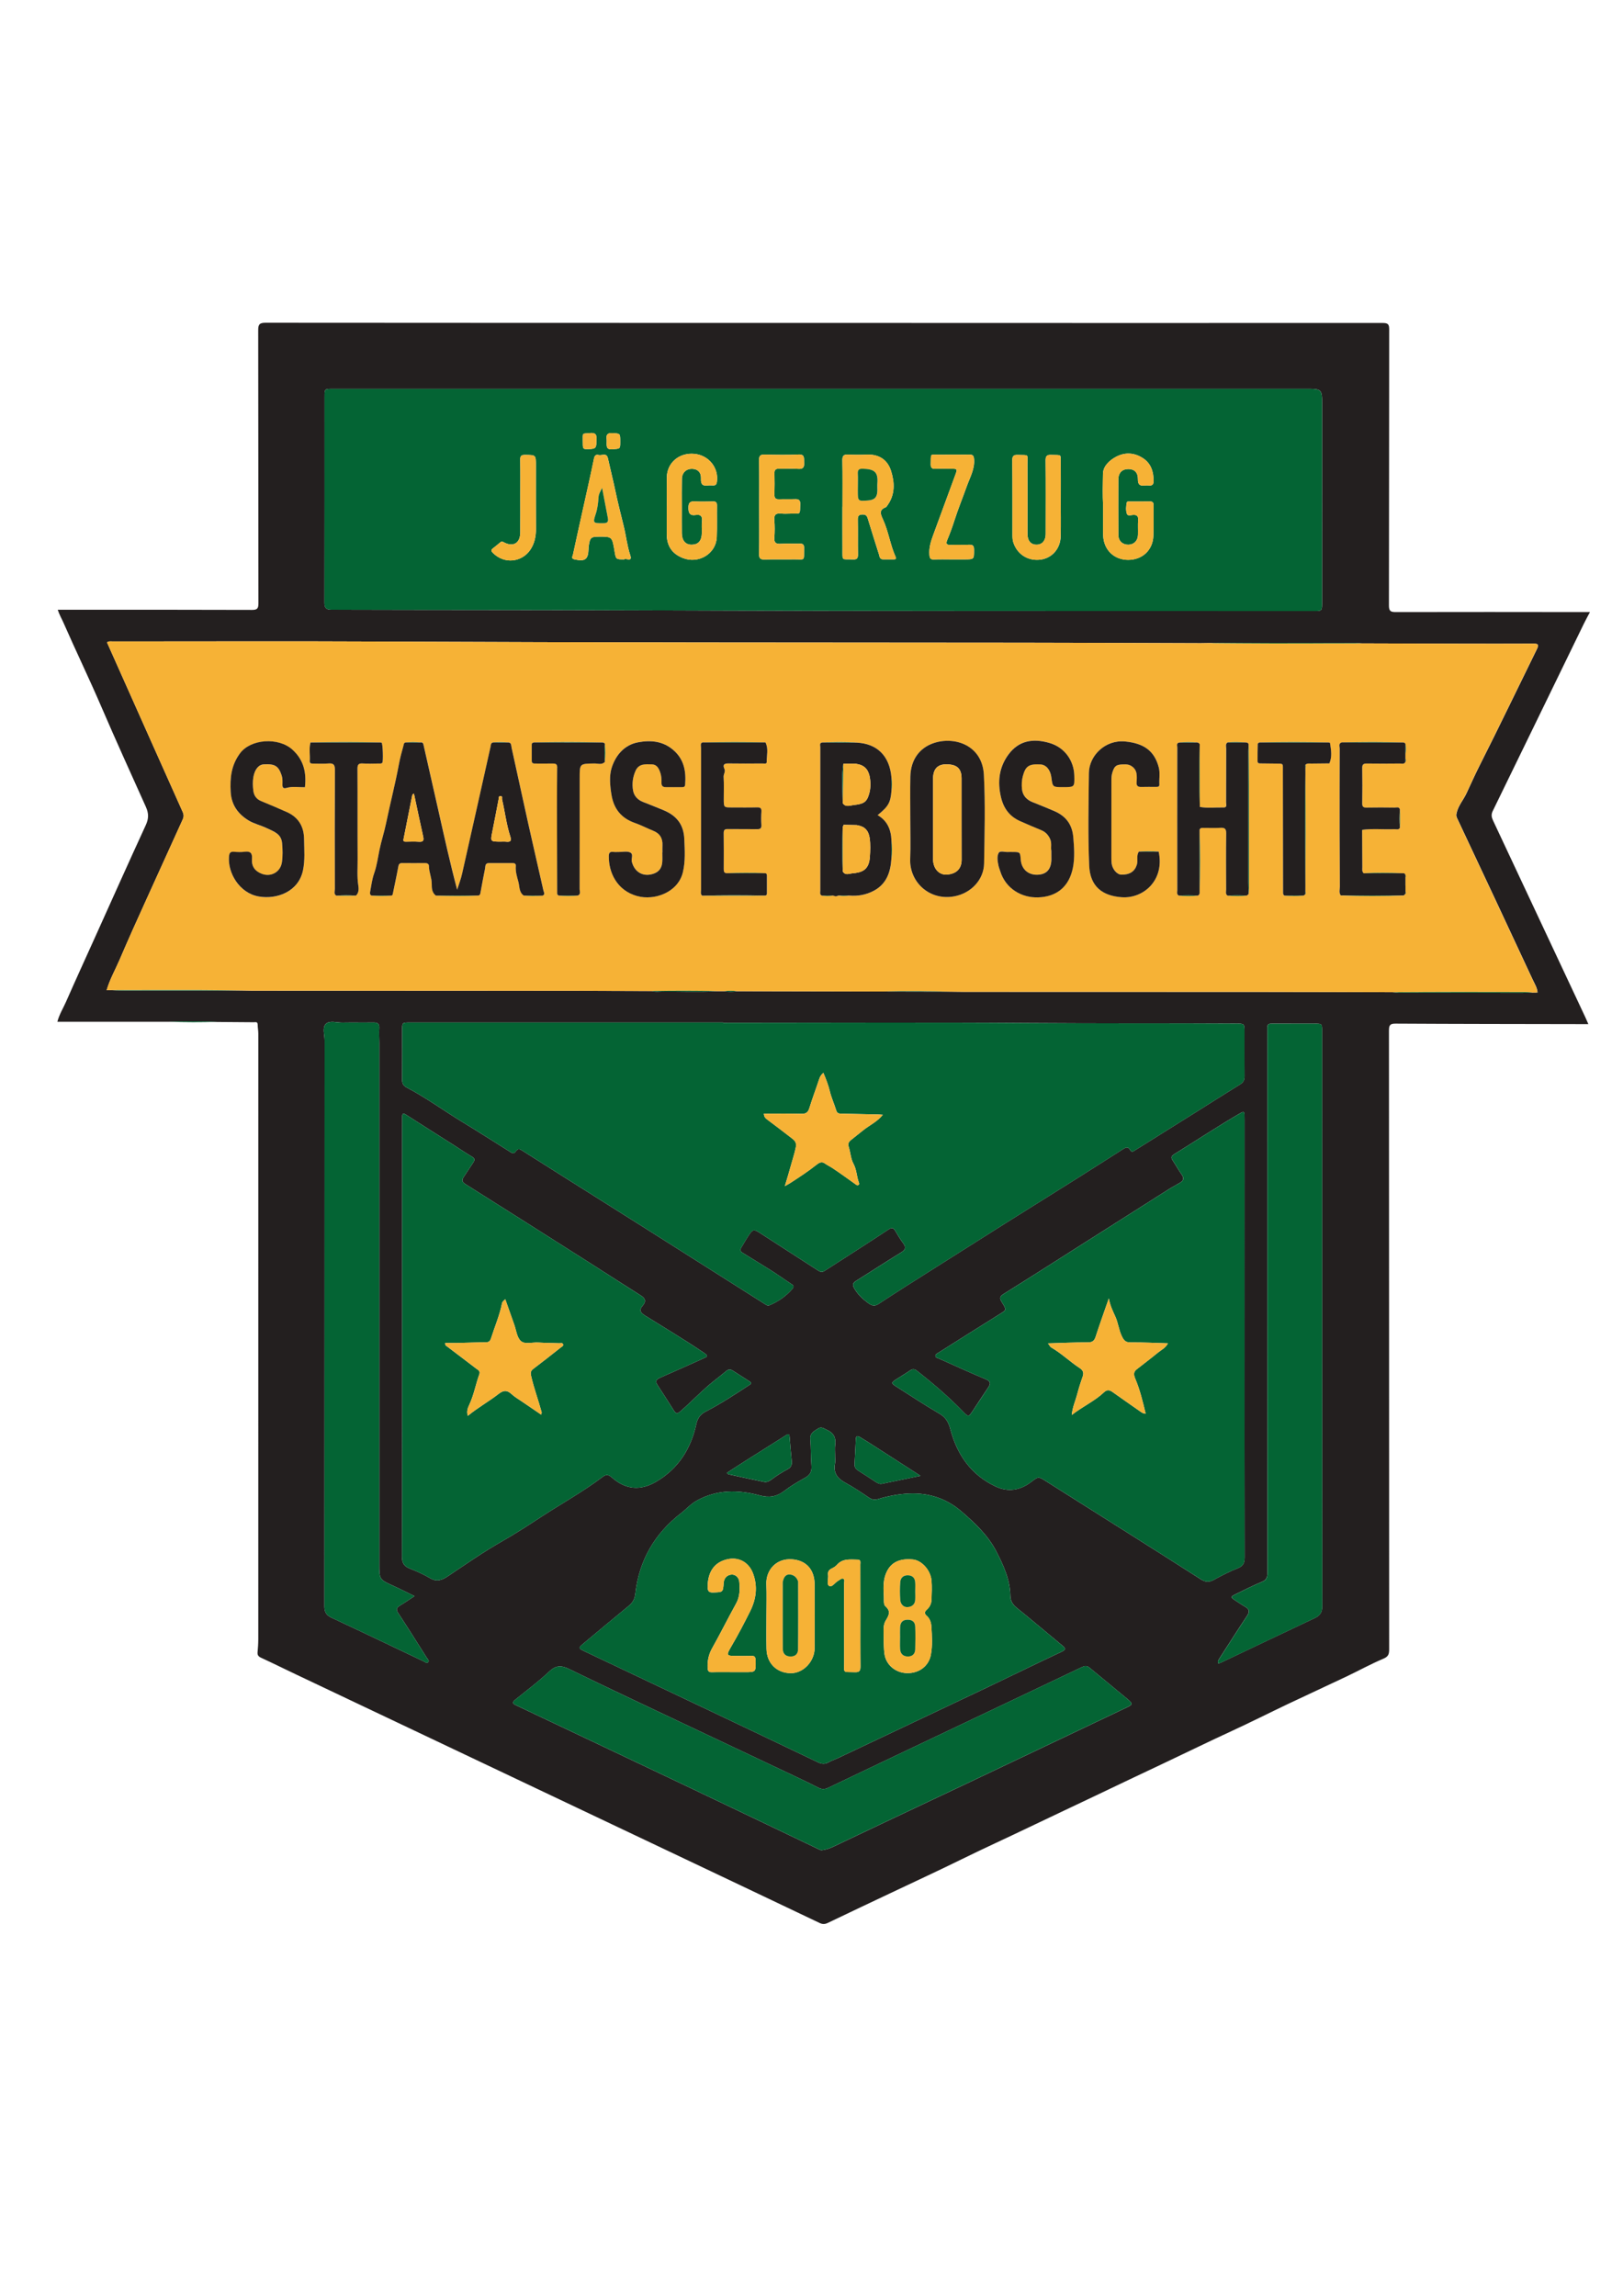 <?xml version="1.0" encoding="utf-8"?>
<!-- Generator: $$$/GeneralStr/196=Adobe Illustrator 27.6.0, SVG Export Plug-In . SVG Version: 6.00 Build 0)  -->
<svg version="1.1" id="Ebene_1" xmlns="http://www.w3.org/2000/svg" xmlns:xlink="http://www.w3.org/1999/xlink" x="0px" y="0px"
	 viewBox="0 0 595.28 841.89" style="enable-background:new 0 0 595.28 841.89;" xml:space="preserve">
<style type="text/css">
	.st0{fill:#231F1F;}
	.st1{fill:#046434;}
	.st2{fill:#F6B236;}
</style>
<path class="st0" d="M61.9,374.69c-13.55,0-27.1,0-40.86,0c0.72-2.74,2.13-4.95,3.17-7.31c3.51-7.98,7.14-15.91,10.73-23.86
	c6.16-13.65,12.26-27.32,18.52-40.92c1.1-2.38,1.14-4.27,0.04-6.73c-5.46-12.17-11-24.3-16.27-36.56
	c-4.46-10.38-9.39-20.56-13.93-30.91c-0.67-1.53-1.56-3.02-2.12-4.8c0.92,0,1.67,0,2.42,0c22.94,0,45.89-0.02,68.83,0.06
	c1.97,0.01,2.35-0.57,2.35-2.42c-0.05-33.37-0.02-66.74-0.08-100.11c0-2.06,0.38-2.77,2.66-2.77c67.65,0.07,135.3,0.05,202.94,0.06
	c68.97,0.01,137.94,0.06,206.9,0.02c1.98,0,2.32,0.59,2.32,2.4c-0.05,33.72-0.02,67.44-0.09,101.16c0,2.08,0.58,2.46,2.53,2.45
	c22.94-0.06,45.89-0.02,68.83,0c0.68,0,1.35,0,2.37,0c-0.86,1.64-1.62,2.99-2.29,4.38c-11.12,22.86-22.22,45.73-33.37,68.58
	c-0.64,1.3-0.44,2.29,0.12,3.49c11.31,24.06,22.59,48.13,33.87,72.19c0.35,0.74,0.65,1.49,1.08,2.47c-1.32,0-2.42,0-3.52,0
	c-22.39-0.04-44.77-0.05-67.16-0.18c-2.08-0.01-2.45,0.58-2.45,2.53c0.05,75.64,0.04,151.28,0.07,226.93c0,1.72-0.27,2.65-2.13,3.43
	c-4.63,1.95-9.05,4.4-13.6,6.56c-7.1,3.37-14.25,6.65-21.35,10.02c-6.88,3.27-13.67,6.71-20.58,9.89
	c-8.25,3.79-16.4,7.8-24.62,11.68c-8.52,4.02-17.04,8.06-25.54,12.13c-8.13,3.89-16.31,7.69-24.43,11.6
	c-8.22,3.95-16.52,7.71-24.71,11.74c-8.17,4.02-16.43,7.83-24.66,11.73c-8.09,3.83-16.19,7.64-24.25,11.52
	c-1.11,0.54-1.96,0.54-3.07,0.01c-19-9.06-38.02-18.08-57.03-27.1c-45.07-21.38-90.15-42.76-135.22-64.14
	c-4.19-1.99-8.34-4.05-12.55-5.99c-0.97-0.45-1.39-0.95-1.3-2.01c0.14-1.58,0.26-3.18,0.26-4.77c0.01-74.04,0.02-148.09,0.01-222.13
	c0-1.09-0.23-2.18-0.23-3.26c0-1.19-0.85-0.87-1.46-0.88c-4.45-0.05-8.9-0.07-13.34-0.1C73.78,374.48,67.84,374.54,61.9,374.69z
	 M443.56,235.82c-1.04,0.02-2.08,0.05-3.12,0.05c-21.82-0.06-43.65-0.18-65.47-0.19c-78.19-0.06-156.38-0.04-234.57-0.41
	c-33.01-0.16-66.03-0.04-99.04-0.04c-0.65,0-1.35-0.19-2.12,0.32c1.35,3.02,2.67,5.96,3.98,8.92c7.92,17.75,15.83,35.51,23.78,53.25
	c0.46,1.03,0.47,1.82-0.02,2.87c-4.53,9.91-8.99,19.86-13.52,29.77c-3.26,7.13-6.47,14.31-9.56,21.52
	c-1.6,3.73-3.64,7.28-4.77,11.21l0.04,0.04c0.5-0.01,1.01-0.02,1.51-0.03c1.38,0.05,2.76,0.15,4.14,0.15
	c14.8,0,29.59-0.01,44.39-0.01c1.18,0.02,2.36,0.06,3.54,0.06c39.41,0.02,78.82,0.02,118.24,0.04c9.38,0.01,18.77,0.06,28.15,0.09
	c1.15,0.36,2.33,0.18,3.5,0.17c6.83-0.08,13.66,0.26,20.49-0.13c0.9,0,1.79,0,2.69,0c1.47,0.27,2.95,0.26,4.42,0.01
	c17.85,0.04,35.69,0.08,53.54,0.12c8.41,0.02,16.81,0.04,25.22,0.06c1.46,0.02,2.91,0.05,4.37,0.05
	c36.05,0.01,72.1,0.01,108.16,0.03c16.39,0.01,32.79,0.07,49.18,0.11c0.82,0.06,1.65,0.18,2.47,0.18
	c15.01,0.03,30.01,0.05,45.02,0.06c1.31,0,2.63-0.08,3.94-0.12c0.54-0.01,1.07-0.01,1.61-0.02l0.09,0.1l0.1-0.09
	c-0.11-1.72-1.04-3.15-1.74-4.64c-9.23-19.82-18.49-39.62-27.81-59.39c-0.35-0.74-0.27-1.22-0.11-1.9c0.62-2.66,2.46-4.68,3.58-7.07
	c1.6-3.41,3.11-6.84,4.82-10.21c7.17-14.17,14.03-28.51,21.05-42.76c0.81-1.65,0.39-1.97-1.29-1.96c-9.1,0.05-18.2,0.03-27.3,0.01
	c-11.88-0.03-23.76-0.07-35.63-0.11c-0.75-0.05-1.51-0.14-2.26-0.14c-16.7-0.03-33.41-0.05-50.11-0.06
	C445.91,235.72,444.73,235.78,443.56,235.82z M301.88,142.6c-59.99,0-119.98,0-179.97,0c-2.85,0-2.87,0.01-2.87,2.89
	c0,25.16,0.02,50.33-0.03,75.49c0,1.99,0.58,2.6,2.6,2.6c38.58,0.12,77.15,0.06,115.73,0.22c81.47,0.34,162.94,0.21,244.41,0.27
	c3.15,0,3.15,0,3.15-3.25c0-24.05,0.01-48.1,0.01-72.16c0-6.07,0-6.07-6.17-6.07C419.78,142.6,360.83,142.6,301.88,142.6z
	 M265.24,375.1c0-0.04,0-0.08,0-0.12c-38.3,0-76.61,0-114.91,0c-2.8,0-2.82,0-2.82,2.7c-0.01,6.05,0.03,12.1-0.02,18.14
	c-0.01,1.38,0.35,2.29,1.68,2.99c7.2,3.75,13.74,8.59,20.68,12.79c5.64,3.42,11.19,7,16.79,10.5c0.8,0.5,1.71,1.36,2.51,0.15
	c0.87-1.3,1.66-0.8,2.6-0.2c4.38,2.79,8.77,5.57,13.16,8.34c10.28,6.48,20.58,12.95,30.85,19.45c14.85,9.39,29.69,18.81,44.54,28.22
	c0.59,0.37,1.18,0.89,1.91,0.59c3.24-1.34,6.05-3.32,8.37-5.96c0.51-0.58,0.7-1.16-0.15-1.71c-3.02-1.97-5.95-4.12-9.01-5.97
	c-3.02-1.82-5.98-3.75-9.01-5.56c-0.97-0.58-1.01-1.18-0.48-2.04c0.94-1.54,1.82-3.12,2.82-4.62c1.34-2,1.83-2.05,3.86-0.73
	c7.17,4.63,14.34,9.25,21.5,13.89c0.79,0.51,1.5,0.63,2.31,0.1c7.82-5.04,15.67-10.03,23.43-15.17c1.23-0.82,1.78-0.7,2.46,0.4
	c0.95,1.53,1.82,3.14,2.92,4.56c1.3,1.67,0.79,2.53-0.87,3.54c-5.51,3.37-10.91,6.92-16.39,10.34c-1.22,0.76-1.36,1.46-0.66,2.7
	c1.23,2.18,2.99,3.85,4.93,5.29c1.09,0.81,2.27,1.59,3.92,0.5c6.84-4.5,13.78-8.86,20.69-13.24c8.55-5.43,17.11-10.85,25.69-16.25
	c8.64-5.44,17.31-10.82,25.95-16.26c5.81-3.66,11.6-7.36,17.39-11.05c1.02-0.65,1.89-1.11,2.7,0.38c0.54,1,1.32,0.27,1.95-0.12
	c7.4-4.63,14.8-9.26,22.2-13.9c5.35-3.36,10.68-6.77,16.06-10.08c1.22-0.75,1.71-1.62,1.69-3.04c-0.06-5.35-0.02-10.71-0.02-16.06
	c0-3.22,0-3.22-3.13-3.24c-25.16-0.15-50.32,0-75.48-0.19C340.32,374.89,302.78,375.1,265.24,375.1z M456.47,490.75
	C456.47,490.75,456.47,490.75,456.47,490.75c0.01-26.62,0.01-53.25,0.01-79.87c0-0.63,0-1.25-0.02-1.88
	c-0.03-1.01-0.1-1.62-1.42-0.86c-8.29,4.81-16.27,10.12-24.42,15.15c-0.97,0.6-1.18,1.21-0.53,2.2c1.15,1.74,2.15,3.57,3.35,5.27
	c0.91,1.29,0.64,2.19-0.59,2.93c-1.36,0.83-2.79,1.55-4.14,2.4c-10.15,6.43-20.29,12.88-30.43,19.32
	c-10.07,6.4-20.12,12.83-30.24,19.14c-1.83,1.14-1.15,2.05-0.38,3.31c1.57,2.55,1.48,2.5-1.04,4.07
	c-7.48,4.66-14.92,9.38-22.37,14.08c-0.51,0.32-1.26,0.61-1.16,1.33c0.08,0.59,0.83,0.66,1.32,0.88c5.71,2.54,11.38,5.15,17.15,7.56
	c1.92,0.8,1.81,1.67,0.86,3.08c-1.86,2.76-3.69,5.55-5.52,8.34c-1.64,2.49-1.67,2.52-3.7,0.43c-5.24-5.39-10.93-10.26-16.82-14.91
	c-0.93-0.73-1.62-0.81-2.58-0.16c-1.66,1.14-3.39,2.17-5.09,3.26c-1.87,1.2-1.9,1.43,0,2.64c5.27,3.36,10.48,6.81,15.87,9.96
	c2.4,1.4,3.35,3.22,4.03,5.81c2.46,9.28,7.6,16.62,16.5,20.85c4.66,2.21,9.09,1.43,13.11-1.64c2.61-1.99,2.56-2.08,5.38-0.3
	c10.82,6.83,21.64,13.66,32.45,20.5c8.16,5.16,16.31,10.33,24.44,15.54c1.58,1.01,2.97,1.1,4.65,0.19c2.87-1.55,5.77-3.09,8.8-4.27
	c2.08-0.81,2.56-1.97,2.56-4.06C456.44,544.27,456.47,517.51,456.47,490.75z M147.5,490.96c0,4.38,0,8.76,0,13.14
	c0,22.24,0.04,44.48-0.05,66.72c-0.01,2.3,0.7,3.54,2.82,4.37c2.58,1.01,5.14,2.16,7.53,3.57c2.49,1.46,4.46,0.6,6.49-0.76
	c6.52-4.37,12.96-8.87,19.79-12.76c4.68-2.66,9.24-5.6,13.71-8.54c7.75-5.1,15.92-9.56,23.32-15.18c1.36-1.03,2.24-0.67,3.39,0.35
	c5,4.4,10.36,4.87,16.1,1.52c8.19-4.79,12.81-12.1,14.79-21.2c0.45-2.06,1.42-3.49,3.31-4.48c5.56-2.88,10.79-6.3,16.02-9.74
	c0.52-0.34,1.26-0.69,0.29-1.33c-2.08-1.36-4.19-2.69-6.29-4.03c-0.79-0.51-1.53-0.51-2.29,0.12c-1.39,1.15-2.8,2.28-4.22,3.39
	c-4.49,3.52-8.38,7.7-12.67,11.45c-0.97,0.85-1.58,0.96-2.3-0.17c-2.01-3.17-4.01-6.34-6.07-9.47c-0.86-1.31-0.65-2.01,0.83-2.66
	c5.42-2.35,10.79-4.8,16.18-7.21c1.11-0.5,1.76-0.77,0.21-1.82c-7.12-4.85-14.53-9.24-21.82-13.81c-1.83-1.15-2.21-2.06-0.83-3.66
	c1.3-1.51,1-2.62-0.7-3.69c-6.35-3.99-12.63-8.09-18.97-12.11c-15.12-9.61-30.25-19.21-45.41-28.76c-1.3-0.82-1.32-1.54-0.54-2.67
	c1.18-1.71,2.27-3.5,3.44-5.22c0.61-0.91,0.66-1.49-0.43-2.13c-2.27-1.33-4.45-2.84-6.67-4.25c-5.8-3.69-11.62-7.35-17.4-11.07
	c-1.14-0.73-1.59-0.65-1.55,0.78c0.03,1.18-0.01,2.36-0.01,3.54C147.5,439.11,147.5,465.04,147.5,490.96z M306.28,533.77
	c0,0,0.01,0,0.01,0c0-1.32-0.15-2.66,0.03-3.96c0.36-2.62-0.58-4.35-3-5.44c-1.09-0.49-2.06-1.33-3.26-0.51
	c-1.4,0.94-3.05,1.62-2.85,3.9c0.27,3.25,0.16,6.53,0.42,9.78c0.16,2.07-0.52,3.36-2.34,4.37c-2.61,1.45-5.22,2.97-7.57,4.78
	c-2.87,2.21-5.6,2.63-9.2,1.66c-7.82-2.1-15.66-2.16-23.05,2c-2.15,1.21-3.75,3.06-5.67,4.54c-9.72,7.5-15.4,17.37-16.78,29.57
	c-0.23,2.04-1.01,3.28-2.47,4.48c-5.53,4.53-11.01,9.12-16.49,13.7c-2.02,1.69-2.01,1.79,0.39,2.93
	c14.68,6.98,29.37,13.93,44.06,20.9c13.85,6.58,27.7,13.16,41.53,19.79c1.39,0.66,2.58,0.73,3.93-0.05
	c1.01-0.59,2.16-0.94,3.23-1.44c18.25-8.64,36.51-17.26,54.75-25.93c9.14-4.35,18.22-8.83,27.39-13.11
	c1.83-0.85,1.43-1.35,0.27-2.31c-5.57-4.6-11.08-9.28-16.7-13.82c-1.47-1.19-2.3-2.49-2.34-4.38c-0.1-5.93-2.5-11.16-5.14-16.29
	c-3.06-5.92-7.82-10.39-12.78-14.66c-5.51-4.76-11.92-6.87-19.19-6.56c-3.92,0.17-7.72,0.89-11.45,2.03
	c-1.23,0.37-2.22,0.18-3.31-0.55c-2.76-1.86-5.52-3.75-8.44-5.32c-2.99-1.6-4.71-3.61-4-7.19
	C306.44,535.75,306.28,534.74,306.28,533.77z M301.14,678.49c1.86-0.16,3.27-0.71,4.66-1.37c5.7-2.72,11.41-5.43,17.12-8.13
	c10.68-5.05,21.37-10.08,32.04-15.14c19.39-9.2,38.77-18.43,58.16-27.64c2.41-1.14,2.5-1.4,0.4-3.16
	c-4.62-3.87-9.32-7.66-13.95-11.52c-0.99-0.83-1.83-0.62-2.85-0.13c-14.18,6.76-28.36,13.48-42.55,20.22
	c-16.82,7.99-33.64,15.97-50.44,24c-1.27,0.61-2.33,0.57-3.55-0.04c-2.66-1.36-5.35-2.66-8.05-3.94
	c-14.31-6.77-28.63-13.51-42.94-20.29c-13.48-6.39-26.98-12.73-40.39-19.27c-2.88-1.41-4.85-1.48-7.34,0.87
	c-3.93,3.71-8.29,6.96-12.49,10.36c-0.95,0.77-1.16,1.35,0.11,1.93c0.51,0.23,1,0.48,1.51,0.72c20.22,9.58,40.44,19.14,60.65,28.75
	c16.44,7.82,32.85,15.69,49.27,23.53C300.8,678.37,301.12,678.48,301.14,678.49z M446.8,609.99c0.37-0.1,0.65-0.12,0.89-0.24
	c11.52-5.47,23.03-10.96,34.57-16.41c1.9-0.9,2.7-2.09,2.69-4.33c-0.07-64.5-0.06-128.99-0.06-193.49c0-5.77,0-11.54,0-17.31
	c0-2.81-0.01-2.81-2.71-2.82c-4.52,0-9.04-0.02-13.55-0.01c-4.27,0.01-3.79-0.39-3.79,3.8c-0.01,65.89-0.01,131.77,0.03,197.66
	c0,1.7-0.46,2.59-2.1,3.27c-3.27,1.35-6.43,2.97-9.62,4.52c-1.86,0.91-1.85,1.1-0.18,2.19c1.22,0.79,2.42,1.64,3.68,2.36
	c1.52,0.86,1.82,1.76,0.77,3.33c-3.47,5.2-6.81,10.48-10.2,15.73C446.95,608.7,446.53,609.13,446.8,609.99z M152.03,585.31
	c-2.87-1.39-5.26-2.62-7.71-3.73c-5.18-2.36-5.2-2.33-5.2-8.07c0-63.68,0-127.37,0-191.05c0-1.8-0.16-3.61-0.03-5.4
	c0.13-1.76-0.7-2.11-2.22-2.09c-3.75,0.06-7.51-0.03-11.26,0.04c-2.06,0.04-4.64-0.89-6.05,0.44c-1.44,1.35-0.5,3.96-0.5,6.01
	c-0.03,69.18-0.02,138.35-0.07,207.53c0,2.19,0.68,3.34,2.67,4.26c11.27,5.25,22.48,10.64,33.72,15.97c0.53,0.25,1.18,0.89,1.68,0.3
	c0.48-0.57-0.24-1.14-0.55-1.63c-3.46-5.46-6.88-10.94-10.44-16.33c-0.92-1.39-0.6-2.05,0.66-2.81
	C148.44,587.73,150.07,586.59,152.03,585.31z M266.57,540.13c0.36,0.28,0.49,0.48,0.66,0.52c4.33,0.94,8.66,1.9,13.01,2.78
	c0.9,0.18,1.82-0.19,2.54-0.74c1.94-1.47,3.99-2.78,6.13-3.92c1.19-0.64,1.62-1.57,1.48-2.91c-0.31-2.96-0.54-5.93-0.78-8.9
	c-0.07-0.92-0.26-1.31-1.25-0.68c-4.73,3.02-9.5,5.97-14.24,8.98C271.63,536.83,269.16,538.46,266.57,540.13z M337.61,541.2
	c-5.94-3.82-11.35-7.31-16.76-10.79c-1.75-1.12-3.49-2.25-5.28-3.31c-0.71-0.42-1.6-0.93-1.67,0.64c-0.13,3.04-0.28,6.09-0.46,9.13
	c-0.07,1.1,0.38,1.82,1.3,2.39c2.17,1.36,4.31,2.78,6.45,4.18c0.71,0.46,1.44,0.86,2.33,0.67
	C328.04,543.19,332.56,542.25,337.61,541.2z"/>
<path class="st1" d="M61.9,374.69c5.94-0.15,11.87-0.22,17.8,0.06C73.76,374.9,67.83,374.93,61.9,374.69z"/>
<path class="st2" d="M39.11,363.09c1.13-3.93,3.17-7.48,4.77-11.21c3.09-7.21,6.3-14.38,9.56-21.52
	c4.53-9.91,8.99-19.86,13.52-29.77c0.48-1.06,0.48-1.85,0.02-2.87c-7.95-17.74-15.86-35.5-23.78-53.25
	c-1.32-2.95-2.64-5.9-3.98-8.92c0.77-0.51,1.47-0.32,2.12-0.32c33.01,0,66.03-0.12,99.04,0.04c78.19,0.37,156.38,0.35,234.57,0.41
	c21.82,0.02,43.65,0.13,65.47,0.19c1.04,0,2.08-0.03,3.12-0.05c7.61,0.05,15.23,0.13,22.85,0.14c11.02,0.01,22.04-0.02,33.06-0.03
	c11.88,0.04,23.76,0.08,35.63,0.11c9.1,0.02,18.2,0.04,27.3-0.01c1.69-0.01,2.11,0.31,1.29,1.96
	c-7.02,14.25-13.88,28.58-21.05,42.76c-1.7,3.37-3.22,6.81-4.82,10.21c-1.12,2.39-2.97,4.41-3.58,7.07
	c-0.16,0.68-0.24,1.16,0.11,1.9c9.32,19.78,18.58,39.58,27.81,59.39c0.69,1.49,1.62,2.92,1.74,4.64c0,0-0.09-0.09-0.09-0.09
	l-0.1,0.08c-0.54,0.01-1.07,0.01-1.6,0.02c-0.61-0.05-1.23-0.15-1.84-0.16c-9.79-0.02-19.59-0.04-29.38-0.04
	c-6.73,0-13.47,0.05-20.2,0.07c-16.39-0.04-32.79-0.1-49.18-0.11c-36.05-0.02-72.1-0.02-108.16-0.03c-1.46,0-2.91-0.04-4.37-0.05
	c-8.4-0.18-16.81-0.27-25.22-0.05c-17.85-0.04-35.69-0.08-53.53-0.13c-1.47-0.19-2.95-0.18-4.42-0.01c-0.9,0-1.79,0-2.68,0
	c-7.99-0.2-15.99-0.18-23.99-0.04c-9.38-0.03-18.77-0.08-28.15-0.09c-39.41-0.02-78.82-0.03-118.24-0.04
	c-1.18,0-2.36-0.04-3.54-0.06c-5.48-0.06-10.96-0.16-16.45-0.17c-10.69-0.02-21.39,0.02-32.08,0.03c-0.5,0.01-1.01,0.02-1.51,0.03
	C39.15,363.13,39.11,363.09,39.11,363.09z M478.77,327.91c0.19-0.3,0.19-0.6,0-0.91c0-0.67,0.01-1.35,0.01-2.02
	c0.04-6.53,0.1-13.05,0.1-19.58c0-7.15-0.06-14.3-0.1-21.45c0-0.77-0.01-1.55-0.01-2.32c0.19-0.39,0.17-0.77,0-1.16
	c0.62-0.63,1.42-0.43,2.16-0.45c2.21-0.04,4.43-0.05,6.64-0.07l-0.01,0.07l0-0.07c1.08-2.47,0.62-5,0.23-7.52
	c-0.01-0.08-0.37-0.11-0.56-0.16c-8.45-0.22-16.91-0.22-25.36,0c-0.2,0.17-0.57,0.34-0.57,0.51c-0.06,2.12-0.08,4.24-0.07,6.37
	c0,0.74,0.55,0.85,1.16,0.8l0.03,0.1c0,0,0.05-0.09,0.05-0.09c1.73,0.02,3.46,0.04,5.19,0.06c3.24,0.03,2.84-0.28,2.85,2.94
	c0.03,14.76,0.05,29.51,0.07,44.27c-0.01,0.51,0.04,0.99,0.6,1.21c2.32,0.16,4.64,0.24,6.96-0.04
	C478.36,328.23,478.57,328.07,478.77,327.91z M204.36,327.96c0.18,0.15,0.37,0.31,0.55,0.46c2.33,0.21,4.67,0.2,7-0.01
	c1.2-0.49,0.68-1.55,0.68-2.35c0.03-13.6,0.02-27.2,0.02-40.8c0-5.25,0-5.2,5.33-5.28c1.3-0.02,2.76,0.62,3.91-0.58
	c0.19-2.21,0.2-4.41,0.01-6.62c-0.33-0.56-0.87-0.53-1.41-0.52c-8.21-0.21-16.42-0.21-24.63-0.01c-0.43,0.09-0.79,0.23-0.79,0.77
	c0.01,2,0,3.99,0,5.99c0,1.02,0.74,0.99,1.45,0.99c2.07,0,4.13,0.02,6.2-0.01c0.92-0.02,1.67,0.08,1.67,1.25l-0.07,0.09l0.07,0.09
	c-0.02,5.07-0.07,10.15-0.07,15.22c0.01,10.36,0.05,20.71,0.08,31.07l-0.09,0.13L204.36,327.96z M515.48,327.77
	c0.2-0.25,0.18-0.51,0.01-0.77c0-0.75,0-1.49,0-2.24l-0.02-0.01c0-0.43,0-0.85,0-1.28l0,0.01c0-0.61,0-1.22,0-1.82
	c0.18-0.19,0.19-0.39,0.02-0.59c-0.06-0.89-0.7-0.86-1.34-0.83c-4.66-0.2-9.31-0.22-13.97,0.02c-0.73-0.65-0.5-1.52-0.51-2.32
	c-0.04-4.46-0.05-8.92-0.07-13.38l0.12-0.1l-0.11-0.14c3.92-0.51,7.87-0.07,11.8-0.24c0.7-0.03,1.55,0.38,2.05-0.51
	c0-2.24-0.01-4.47-0.01-6.71c-0.31-1.11-1.24-0.68-1.9-0.69c-3.41-0.05-6.81-0.07-10.22,0c-1.23,0.03-1.72-0.27-1.7-1.6
	c0.08-4.31,0.07-8.62,0-12.93c-0.02-1.32,0.48-1.65,1.71-1.63c4.03,0.06,8.06,0.04,12.1,0c0.69-0.01,1.57,0.35,2.03-0.59
	c0.21-0.4,0.21-0.8,0-1.21c0-0.54,0-1.07,0-1.61c0.25-1.26,0.2-2.52,0.02-3.78c-0.18-0.34-0.45-0.54-0.85-0.54
	c-7.49-0.23-14.99-0.21-22.48-0.01c-1.34,0.36-0.79,1.47-0.8,2.26c-0.04,10.21-0.04,20.41-0.03,30.62
	c0.01,6.66,0.06,13.33,0.09,19.99l0,0.01c0,1.09-0.43,2.23,0.34,3.24c7.69,0.27,15.39,0.24,23.08,0.02
	C515.06,328.19,515.27,327.98,515.48,327.77z M439.27,328.43c0.43-0.15,0.65-0.46,0.72-0.89c0.19-7.77,0.24-15.55-0.02-23.32
	c0.39-0.83,1.16-0.61,1.82-0.62c1.94-0.03,3.89,0.08,5.83-0.04c1.58-0.1,2.15,0.33,2.12,2.04c-0.1,6.87-0.05,13.73-0.02,20.6
	c0,0.77-0.36,1.7,0.58,2.25c2.34,0.12,4.67,0.2,7-0.04c0.22-0.19,0.43-0.38,0.65-0.57c0.04-0.69,0.12-1.37,0.12-2.06
	c0-12.63,0.01-25.25-0.01-37.88c-0.01-4.99-0.07-9.98-0.11-14.96c-0.24-0.69-0.83-0.66-1.4-0.68c-2.11-0.19-4.21-0.22-6.32-0.01
	c-0.9,0.59-0.52,1.51-0.52,2.28c-0.03,6.58-0.01,13.16-0.04,19.74c0,0.7,0.48,1.88-0.94,1.84c-2.89-0.08-5.8,0.32-8.69-0.21
	c-0.01-7.66-0.03-15.32-0.04-22.97c-0.19-0.41-0.52-0.62-0.96-0.66c-2.11-0.2-4.22-0.21-6.33,0.01c-1.41,0.07-0.93,1.17-0.93,1.87
	c-0.03,17.42-0.02,34.85,0,52.27c0,0.69-0.34,1.57,0.61,2.01C434.7,328.61,436.99,328.63,439.27,328.43z M123.36,328.45
	c2.39,0,4.78-0.01,7.16-0.01c1.19-1.01,1.06-2.67,0.9-3.7c-0.51-3.25-0.23-6.48-0.25-9.71c-0.07-11.03,0-22.05-0.06-33.08
	c-0.01-1.55,0.38-2.08,1.96-1.97c1.93,0.14,3.88,0.04,5.82,0.02c0.46,0,0.99,0.13,1.35-0.33c0.36-0.47,0.18-6.78-0.25-7.28
	c-0.1-0.12-0.39-0.09-0.59-0.12c-8.5-0.22-17-0.21-25.51-0.01c-0.63,2.24-0.13,4.53-0.28,6.79c-0.06,0.9,0.5,0.98,1.2,0.97
	c1.87-0.02,3.75,0.12,5.61-0.04c1.88-0.16,2.43,0.43,2.41,2.37c-0.09,14.55-0.06,29.11-0.02,43.66
	C122.82,326.82,122.33,327.83,123.36,328.45z M424.98,312.31c-2.41-0.25-4.83-0.19-7.24-0.03c-1.05,1.46-0.27,3.21-0.75,4.78
	c-0.75,2.48-2.62,3.76-5.73,3.67c-1.57-0.05-3.25-1.98-3.53-4.12c-0.09-0.69-0.09-1.39-0.09-2.08c0-9.31-0.01-18.62,0.01-27.93
	c0-1.11,0.01-2.21,0.34-3.3c0.81-2.63,1.53-3.09,5.05-3c1.77,0.04,3.47,1.4,3.8,3.24c0.19,1.08,0.13,2.22,0.05,3.32
	c-0.09,1.28,0.45,1.75,1.68,1.71c1.81-0.05,3.61-0.02,5.42-0.02c0.65,0,1.31,0.02,1.25-0.93c-0.12-2.07,0.32-4.16-0.22-6.22
	c-1.57-5.98-5.36-8.83-12.35-9.5c-7.31-0.7-13.19,5.23-13.27,11.53c-0.14,11.32-0.38,22.67,0.1,33.97
	c0.33,7.85,5.01,11.13,11.96,11.62C419.29,329.59,427.23,322.92,424.98,312.31z M280.76,272.27c-7.43-0.21-14.87-0.21-22.3,0
	c-1.88-0.26-1.33,1.16-1.33,2.05c-0.02,17.33-0.02,34.67,0,52c0,0.72-0.32,1.54,0.41,2.14c7.73-0.01,15.45-0.01,23.18-0.02
	c0.53-0.09,0.59-0.51,0.59-0.92c0.01-2.13,0.01-4.26,0-6.39c0-0.43-0.08-0.83-0.63-0.88c-4.69-0.21-9.38-0.2-14.07-0.01
	c-1.07,0-1.15-0.69-1.15-1.54c0.02-4.37,0.05-8.75-0.02-13.12c-0.02-1.19,0.35-1.54,1.53-1.52c3.54,0.07,7.08-0.02,10.62,0.04
	c1.21,0.02,1.78-0.24,1.68-1.59c-0.12-1.59-0.12-3.2,0.01-4.78c0.1-1.33-0.39-1.65-1.64-1.62c-3.05,0.08-6.11,0.03-9.16,0.03
	c-3.01,0-3.01,0-3.01-3.11c0-2.71,0.11-5.42-0.06-8.12c-0.07-1.04,0.79-1.88,0.27-2.98c-0.67-1.41-0.06-1.95,1.48-1.93
	c4.16,0.07,8.33,0.03,12.49,0.01c0.57,0,1.58,0.28,1.57-0.51C281.17,277.08,281.95,274.6,280.76,272.27z M326.98,290
	c0.24-1.6,0.26-3.2,0-4.8c-0.64-7.94-5.21-12.54-12.81-12.88c-4.15-0.33-8.29-0.24-12.44-0.06c-1.29,0.07-0.84,1.08-0.85,1.73
	c-0.02,17.54-0.02,35.09,0,52.63c0,0.63-0.32,1.43,0.59,1.8c1.34,0.22,2.68,0.2,4.01-0.02c0.41,0.11,0.82,0.21,1.22,0.32l-0.14-0.03
	c0,0,0.09,0.02,0.09,0.02c0.32-0.1,0.64-0.2,0.96-0.3c1.28,0.23,2.57,0.18,3.85,0.02c3.19,0.29,6.25-0.27,9.06-1.77
	c4.65-2.49,6.12-6.8,6.43-11.71c0.31-2.27,0.28-4.54,0.02-6.82c-0.16-3.9-1.5-7.16-5.07-9.2C325.88,295.68,326.62,294.38,326.98,290
	z M148.92,272.25c-0.8,0-0.79,0.69-0.92,1.17c-0.62,2.25-1.25,4.54-1.67,6.81c-1.35,7.29-3.21,14.46-4.72,21.7
	c-0.68,3.29-1.75,6.49-2.42,9.76c-0.59,2.88-0.95,5.77-1.95,8.57c-0.76,2.14-1.04,4.45-1.46,6.71c-0.09,0.48-0.18,1.14,0.51,1.44
	c2.41,0.2,4.83,0.2,7.24,0.01c0.43-0.06,0.5-0.37,0.57-0.73c0.67-3.32,1.42-6.62,2.01-9.95c0.18-0.98,0.58-1.27,1.48-1.26
	c2.77,0.03,5.54,0.03,8.31,0c0.83-0.01,1.44,0.31,1.44,1.12c0,2.22,1.02,4.25,1.02,6.5c0,1.47,0.03,3.24,1.53,4.32
	c5.19,0.17,10.39,0.22,15.58-0.03c0.71-0.14,0.71-0.74,0.81-1.28c0.53-2.84,1.02-5.7,1.62-8.53c0.17-0.83-0.04-2.09,1.41-2.09
	c2.91-0.01,5.81,0.01,8.72,0c0.74,0,1.24,0.23,1.17,1.06c-0.17,2.01,0.43,3.95,0.94,5.8c0.47,1.69,0.19,3.83,1.97,5.05
	c2.29,0.23,4.58,0.19,6.87,0.03c1.13-0.46,0.49-1.29,0.34-1.93c-1.84-8.17-3.74-16.32-5.56-24.5c-2.06-9.26-4.05-18.53-6.1-27.8
	c-0.19-0.85-0.01-2.13-1.56-1.95c-1.72-0.21-3.45-0.18-5.17-0.02c-0.95,0.15-0.85,0.96-0.99,1.61
	c-3.47,15.49-6.91,30.98-10.41,46.45c-0.46,2.02-1.22,3.98-1.83,5.96c-2.63-9.91-4.78-19.67-6.97-29.42
	c-1.74-7.75-3.52-15.48-5.26-23.23c-0.17-0.78-0.22-1.56-1.33-1.36C152.39,272.06,150.66,272.07,148.92,272.25z M333.87,300.4
	c0,4.86,0.17,9.73-0.04,14.58c-0.36,8.34,6.97,15.46,16.22,13.71c6.04-1.14,10.78-6.02,10.88-12.08c0.17-10.83,0.5-21.69-0.08-32.49
	c-0.58-10.87-10.72-14.17-18.35-11.64c-5.08,1.69-8.47,5.92-8.61,12.29C333.78,289.98,333.88,295.19,333.87,300.4z M242.97,312.56
	c-0.01,0-0.02,0-0.04,0c0,1.18,0.07,2.37-0.02,3.54c-0.15,2.03-1.07,3.51-3.1,4.24c-3.78,1.35-7.05-0.43-8.07-4.35
	c-0.31-1.18,0.79-2.87-0.75-3.47c-1.15-0.44-2.61-0.1-3.93-0.11c-0.69,0-1.4,0.06-2.08-0.02c-1.22-0.13-1.67,0.22-1.68,1.57
	c-0.06,5.87,2.9,12.54,10.38,14.61c6.38,1.77,15.03-1.35,16.79-8.75c0.96-4.05,0.69-8.04,0.52-12.14c-0.22-5.54-3.01-8.7-7.78-10.66
	c-2.44-1-4.87-2-7.33-2.94c-1.98-0.76-3.33-2.21-3.68-4.18c-0.44-2.45-0.14-4.96,0.92-7.29c1.21-2.66,3.62-2.39,5.91-2.34
	c1.84,0.04,2.54,1.35,3.09,2.85c0.46,1.26,0.53,2.55,0.5,3.85c-0.02,1.13,0.43,1.67,1.59,1.66c1.94-0.03,3.89-0.01,5.84,0
	c0.66,0,1.18-0.01,1.25-0.94c0.37-4.85-0.4-9.25-4.33-12.66c-3.82-3.31-8.31-3.69-12.92-2.84c-5.23,0.96-8.38,4.98-9.75,9.51
	c-0.88,2.89-0.56,6.51-0.01,9.81c0.86,5.16,3.65,8.55,8.61,10.27c2.26,0.78,4.38,1.94,6.61,2.81c2.52,0.99,3.6,2.8,3.47,5.45
	C242.93,310.89,242.97,311.72,242.97,312.56z M111.84,288.69c0.59-5.27-0.38-9.94-4.57-13.74c-5.15-4.66-15.3-3.96-19.24,1.33
	c-3.25,4.36-3.7,9.03-3.42,14.15c0.26,4.82,2.72,8.12,6.56,10.47c1.99,1.21,4.38,1.74,6.51,2.75c2.5,1.19,5.47,2.04,5.78,5.53
	c0.21,2.35,0.28,4.73-0.06,7.07c-0.52,3.57-4.03,5.53-7.43,4.2c-2.44-0.95-3.75-2.68-3.55-5.42c0.17-2.27-0.65-2.9-2.75-2.64
	c-1.23,0.15-2.51,0.11-3.75,0.01c-1.4-0.12-1.81,0.31-1.93,1.8c-0.48,5.87,3.75,13.35,10.94,14.59c6.58,1.14,14.5-1.73,16.18-9.53
	c0.82-3.8,0.46-7.64,0.42-11.46c-0.05-4.56-2-8.01-6.24-9.93c-3.14-1.42-6.32-2.74-9.5-4.06c-1.71-0.71-2.64-1.98-2.87-3.76
	c-0.21-1.66-0.28-3.33,0-4.99c0.49-2.9,1.92-4.63,3.86-4.74c4.06-0.24,5.4,0.62,6.53,4.07c0.36,1.1,0.31,2.2,0.28,3.3
	c-0.03,1.21,0.35,1.61,1.59,1.26C107.35,288.3,109.55,288.73,111.84,288.69z M385.61,311.96c0,1.45,0.02,2.35,0,3.25
	c-0.11,3.66-1.87,5.49-5.28,5.54c-3.36,0.05-5.72-2.14-5.97-5.55c-0.21-2.8-0.21-2.8-3.1-2.8c-0.49,0-0.98-0.03-1.46,0.01
	c-1.22,0.11-3.02-0.59-3.53,0.33c-0.71,1.29-0.41,3.09-0.07,4.65c0.14,0.67,0.41,1.31,0.61,1.96c2.01,6.6,7.97,9.9,13.94,9.7
	c7-0.23,11.41-4.09,12.75-10.88c0.73-3.69,0.45-7.39,0.14-11.15c-0.4-4.82-2.8-7.83-7.03-9.65c-2.61-1.12-5.24-2.18-7.88-3.23
	c-2.24-0.89-3.7-2.47-3.92-4.88c-0.14-1.56-0.1-3.13,0.33-4.71c0.98-3.59,2.18-4.47,6.36-4.27c2.15,0.11,3.73,1.94,4.1,4.75
	c0.47,3.58,0.47,3.58,4.14,3.58c0.07,0,0.14,0,0.21,0c4.16,0,4.16,0,4.06-4.16c-0.13-5.66-3.61-10.45-9.18-12.05
	c-6.1-1.76-11.21-0.78-14.91,4.18c-3.49,4.68-4.15,10.03-2.8,15.75c0.97,4.11,3.17,7.03,6.97,8.74c2.59,1.17,5.23,2.23,7.84,3.35
	c1.36,0.58,2.26,1.42,3.03,2.83C385.95,309.06,385.3,310.8,385.61,311.96z"/>
<path class="st1" d="M301.88,142.6c58.95,0,117.9,0,176.85,0c6.17,0,6.17,0,6.17,6.07c0,24.05-0.01,48.1-0.01,72.16
	c0,3.26,0,3.26-3.15,3.25c-81.47-0.06-162.94,0.07-244.41-0.27c-38.58-0.16-77.15-0.1-115.73-0.22c-2.01-0.01-2.6-0.61-2.6-2.6
	c0.05-25.16,0.03-50.33,0.03-75.49c0-2.88,0.02-2.89,2.87-2.89C181.9,142.6,241.89,142.6,301.88,142.6z M309.01,185.86
	c-0.01,0-0.02,0-0.03,0c0,5.14-0.02,10.28,0.01,15.42c0.02,4.7-0.43,3.67,3.86,3.88c1.53,0.08,1.86-0.51,1.83-1.91
	c-0.08-4.24,0.03-8.48-0.06-12.71c-0.03-1.5,0.52-1.88,1.93-1.86c1.22,0.02,1.5,0.73,1.77,1.62c1.33,4.31,2.65,8.62,4.03,12.91
	c0.25,0.78,0.23,1.92,1.53,1.92c1.32,0,2.64,0,3.96,0c0.58,0,1-0.13,0.68-0.84c-2.01-4.45-2.63-9.38-4.66-13.8
	c-0.89-1.93-1.59-3.44,0.98-4.45c0.28-0.11,0.48-0.48,0.68-0.76c2.81-3.93,2.64-8.29,1.31-12.54c-1.32-4.23-4.52-6.24-9.05-6.03
	c-2.22,0.1-4.45,0.09-6.67-0.01c-1.57-0.07-2.19,0.34-2.15,2.08C309.08,174.47,309.01,180.16,309.01,185.86z M404.58,185.09
	c0,2.54,0,4.27,0,6.01c0,1.81-0.06,3.62,0.04,5.42c0.28,5.2,4.02,8.77,9.14,8.79c5.17,0.02,9.03-3.51,9.27-8.73
	c0.17-3.74,0.02-7.5,0.08-11.25c0.02-1.09-0.39-1.47-1.45-1.45c-2.43,0.05-4.86,0.01-7.29,0.02c-0.41,0-1.02-0.07-1.1,0.37
	c-0.26,1.37-0.4,2.82,0.03,4.12c0.32,0.95,1.49,0.49,2.24,0.44c1.45-0.09,1.99,0.39,1.9,1.87c-0.12,1.8,0,3.61-0.05,5.42
	c-0.06,2.15-1.44,3.56-3.46,3.62c-2.14,0.06-3.72-1.35-3.73-3.53c-0.05-6.81-0.05-13.62-0.01-20.42c0.01-2.45,1.45-3.82,3.73-3.79
	c2.17,0.03,3.48,1.3,3.44,3.76c-0.03,1.89,0.71,2.51,2.46,2.28c0.55-0.07,1.11-0.05,1.67,0c1.17,0.09,1.61-0.45,1.62-1.59
	c0.01-3.45-0.91-6.52-3.95-8.47c-3.16-2.03-6.57-2.23-9.9-0.43c-2.43,1.32-4.64,3.43-4.71,6.13
	C404.46,177.74,404.4,181.83,404.58,185.09z M244.57,185.44c-0.01,0-0.02,0-0.03,0c0,3.47-0.01,6.95,0,10.42
	c0.02,4.24,1.83,7.16,5.92,8.78c5.73,2.26,12.16-1.53,12.43-7.63c0.17-3.88,0.02-7.78,0.08-11.67c0.01-1.09-0.39-1.48-1.46-1.46
	c-2.22,0.04-4.45,0.12-6.67-0.02c-1.88-0.11-2.36,0.64-2.35,2.42c0.01,1.95,0.62,2.9,2.64,2.58c1.8-0.28,2.54,0.38,2.33,2.27
	c-0.16,1.44-0.01,2.91-0.05,4.37c-0.06,2.84-1.31,4.23-3.74,4.24c-2.23,0.01-3.55-1.49-3.58-4.18c-0.03-3.13-0.02-6.25-0.01-9.38
	c0-3.54-0.04-7.09,0.03-10.63c0.05-2.23,1.6-3.65,3.7-3.62c2.11,0.04,3.4,1.31,3.29,3.61c-0.09,1.89,0.48,2.77,2.46,2.5
	c0.68-0.09,1.39-0.03,2.08-0.02c0.87,0.01,1.18-0.48,1.3-1.28c0.74-5.17-2.96-9.81-8.26-10.31c-5.54-0.53-10.01,3.24-10.11,8.59
	C244.52,178.5,244.57,181.97,244.57,185.44z M389.05,182.73c0.01,0,0.02,0,0.03,0c0-4.17,0.03-8.33-0.01-12.5
	c-0.03-3.94,0.48-3.26-3.46-3.42c-1.61-0.07-2.12,0.37-2.1,2.05c0.09,8.61,0.04,17.22,0.03,25.84c0,0.83,0.04,1.69-0.16,2.48
	c-0.4,1.57-1.46,2.53-3.12,2.56c-1.75,0.03-2.89-0.9-3.26-2.62c-0.16-0.74-0.13-1.52-0.13-2.28c0-8.2,0.04-16.39-0.01-24.59
	c-0.02-3.84,0.73-3.31-3.4-3.43c-1.51-0.05-2.19,0.2-2.17,1.98c0.1,9.17,0.05,18.34,0.06,27.5c0,0.97,0.06,1.92,0.4,2.87
	c1.53,4.28,5.46,6.67,9.99,6.04c4.14-0.58,7.17-3.99,7.3-8.51C389.15,192.04,389.05,187.38,389.05,182.73z M278.44,185.83
	c0,5.76,0.07,11.53-0.04,17.29c-0.03,1.69,0.51,2.11,2.12,2.06c3.47-0.11,6.94,0.01,10.41-0.05c4.59-0.08,3.87,0.95,4-4.1
	c0.03-1.26-0.37-1.73-1.66-1.68c-2.29,0.08-4.59-0.09-6.87,0.06c-1.77,0.12-2.53-0.34-2.38-2.26c0.16-2.14,0.17-4.31-0.01-6.45
	c-0.17-2.03,0.67-2.55,2.5-2.37c1.17,0.12,2.36,0.04,3.54,0.02c3.77-0.06,3.31,0.59,3.46-3.46c0.05-1.55-0.58-1.9-1.95-1.84
	c-1.87,0.08-3.75-0.03-5.62,0.05c-1.28,0.05-1.93-0.28-1.89-1.71c0.08-2.64,0.06-5.28,0.01-7.91c-0.02-1.18,0.46-1.61,1.6-1.59
	c2.36,0.04,4.73-0.13,7.08,0.05c2.05,0.15,2.3-0.84,2.19-2.48c-0.1-1.44,0.34-2.91-2.1-2.79c-4.09,0.19-8.19,0.12-12.29,0.02
	c-1.59-0.04-2.17,0.36-2.14,2.06C278.51,174.44,278.44,180.13,278.44,185.83z M228.93,205.14c0.58-0.62,3.13,1.19,2.23-1.54
	c-1.15-3.46-1.51-7.06-2.37-10.56c-1.07-4.35-2.18-8.69-3.1-13.08c-0.83-3.97-1.84-7.91-2.71-11.87c-0.49-2.25-2.22-0.94-3.37-1.23
	c-0.98-0.25-1.5,0.08-1.75,1.3c-1.26,6.2-2.68,12.36-4.04,18.53c-1.23,5.55-2.47,11.1-3.66,16.66c-0.13,0.61-0.79,1.49,0.52,1.78
	c3.96,0.87,5.06,0.06,5.19-3.87c0.01-0.21-0.01-0.42,0.02-0.62c0.47-3.53,0.77-3.82,3.84-3.83c4.79-0.02,4.79-0.02,5.68,5.33
	C225.89,205.13,225.89,205.13,228.93,205.14z M349.02,205.14c1.6,0,3.19,0.01,4.79,0c3.53-0.02,3.46-0.02,3.45-3.61
	c0-1.38-0.44-1.82-1.79-1.77c-2.22,0.09-4.45-0.04-6.66,0.05c-1.51,0.06-2.03-0.24-1.36-1.84c0.96-2.29,1.82-4.63,2.57-6.99
	c1.36-4.28,3.07-8.42,4.57-12.65c1.14-3.23,2.97-6.28,2.68-9.94c-0.1-1.26-0.46-1.7-1.7-1.68c-3.61,0.05-7.22-0.03-10.83,0.03
	c-3.82,0.06-3.24-0.75-3.37,3.43c-0.04,1.39,0.44,1.81,1.79,1.74c1.87-0.1,3.75-0.03,5.62-0.01c2.42,0.01,2.42,0.03,1.59,2.29
	c-2.7,7.34-5.4,14.69-8.1,22.03c-0.86,2.35-1.6,4.7-1.38,7.28c0.1,1.22,0.38,1.72,1.68,1.67
	C344.71,205.07,346.87,205.14,349.02,205.14z M190.83,182.06C190.83,182.06,190.83,182.06,190.83,182.06
	c-0.01,4.45,0.03,8.9-0.02,13.34c-0.04,3.73-2.53,5.24-5.82,3.56c-0.51-0.26-0.92-0.58-1.48-0.09c-0.89,0.77-1.82,1.5-2.75,2.23
	c-0.73,0.57-0.64,1,0.01,1.65c4.33,4.32,10.66,3.32,13.67-1.04c1.6-2.31,2.16-4.98,2.14-7.81c-0.05-7.71-0.02-15.43-0.02-23.14
	c0-3.98,0-3.9-3.95-3.96c-1.53-0.02-1.84,0.52-1.81,1.91C190.88,173.16,190.83,177.61,190.83,182.06z M222.5,161.1
	c0.13,2.08-0.61,3.91,2.2,3.66c2.77-0.25,2.79-0.05,2.79-2.76c0-3.13-0.01-2.97-2.67-3.18C222.31,158.61,222.34,160.01,222.5,161.1z
	 M213.74,161.66c0,3.06,0,3.06,1.89,3.04c2.75-0.03,3.13-0.36,3.11-2.75c-0.01-1.56,0.56-3.4-2.29-3.14
	C213.28,159.11,213.8,158.57,213.74,161.66z"/>
<path class="st1" d="M265.24,375.1c37.54,0,75.08-0.21,112.62,0.07c25.16,0.19,50.32,0.04,75.48,0.19c3.12,0.02,3.13,0.02,3.13,3.24
	c0,5.35-0.03,10.71,0.02,16.06c0.02,1.41-0.47,2.29-1.69,3.04c-5.39,3.31-10.71,6.72-16.06,10.08c-7.4,4.64-14.8,9.27-22.2,13.9
	c-0.63,0.39-1.4,1.12-1.95,0.12c-0.81-1.49-1.67-1.03-2.7-0.38c-5.79,3.69-11.58,7.39-17.39,11.05
	c-8.64,5.43-17.31,10.82-25.95,16.26c-8.58,5.4-17.13,10.82-25.69,16.25c-6.91,4.39-13.85,8.74-20.69,13.24
	c-1.66,1.09-2.84,0.31-3.92-0.5c-1.94-1.45-3.7-3.12-4.93-5.29c-0.7-1.24-0.56-1.94,0.66-2.7c5.48-3.42,10.88-6.97,16.39-10.34
	c1.66-1.02,2.16-1.87,0.87-3.54c-1.1-1.42-1.97-3.03-2.92-4.56c-0.68-1.1-1.23-1.22-2.46-0.4c-7.76,5.14-15.61,10.12-23.43,15.17
	c-0.81,0.52-1.53,0.41-2.31-0.1c-7.16-4.64-14.34-9.26-21.5-13.89c-2.03-1.31-2.52-1.27-3.86,0.73c-1,1.5-1.87,3.08-2.82,4.62
	c-0.52,0.85-0.49,1.46,0.48,2.04c3.03,1.81,5.99,3.74,9.01,5.56c3.06,1.85,5.99,4,9.01,5.97c0.86,0.56,0.66,1.14,0.15,1.71
	c-2.33,2.63-5.13,4.62-8.37,5.96c-0.73,0.3-1.32-0.21-1.91-0.59c-14.84-9.41-29.68-18.83-44.54-28.22
	c-10.27-6.5-20.57-12.96-30.85-19.45c-4.39-2.77-8.79-5.55-13.16-8.34c-0.95-0.6-1.74-1.1-2.6,0.2c-0.8,1.2-1.7,0.35-2.51-0.15
	c-5.59-3.5-11.14-7.08-16.79-10.5c-6.93-4.2-13.47-9.04-20.68-12.79c-1.34-0.7-1.69-1.6-1.68-2.99c0.04-6.05,0.01-12.1,0.02-18.14
	c0-2.7,0.02-2.7,2.82-2.7c38.3,0,76.61,0,114.91,0C265.24,375.02,265.24,375.06,265.24,375.1z M301.99,393.41
	c-0.91,0.76-1.28,1.52-1.57,2.41c-1.15,3.51-2.48,6.97-3.56,10.5c-0.49,1.61-1.24,2.16-2.93,2.11c-4.55-0.13-9.11-0.04-13.78-0.04
	c0.12,1.38,0.74,1.77,1.35,2.23c2.95,2.2,5.87,4.43,8.78,6.68c1.09,0.84,1.98,1.57,1.61,3.4c-0.48,2.38-1.27,4.65-1.89,6.97
	c-0.61,2.28-1.33,4.52-2.14,7.29c1.02-0.58,1.5-0.82,1.95-1.11c3.29-2.14,6.58-4.26,9.65-6.71c0.87-0.7,1.88-1.34,3-0.54
	c0.94,0.68,1.98,1.15,2.93,1.78c2.77,1.85,5.47,3.8,8.18,5.74c0.41,0.3,0.83,0.7,1.28,0.42c0.5-0.31,0.18-0.81,0.03-1.29
	c-0.69-2.14-0.72-4.41-1.86-6.52c-0.98-1.8-1.06-4.08-1.7-6.09c-0.37-1.17-0.15-1.81,0.83-2.61c1.43-1.18,2.91-2.29,4.34-3.46
	c2.34-1.92,5.23-3.16,7.31-5.78c-0.77-0.05-1.31-0.11-1.85-0.12c-4.37-0.1-8.75-0.2-13.12-0.28c-0.92-0.02-1.74,0.03-2.1-1.16
	c-0.73-2.39-1.8-4.69-2.38-7.12C303.79,397.83,302.95,395.67,301.99,393.41z"/>
<path class="st1" d="M456.47,490.75c0,26.76-0.02,53.52,0.04,80.29c0.01,2.09-0.48,3.25-2.56,4.06c-3.03,1.18-5.93,2.72-8.8,4.27
	c-1.68,0.91-3.08,0.82-4.65-0.19c-8.13-5.21-16.28-10.37-24.44-15.54c-10.81-6.84-21.63-13.67-32.45-20.5
	c-2.82-1.78-2.78-1.69-5.38,0.3c-4.02,3.07-8.45,3.85-13.11,1.64c-8.91-4.22-14.05-11.57-16.5-20.85c-0.69-2.59-1.64-4.41-4.03-5.81
	c-5.39-3.14-10.61-6.6-15.87-9.96c-1.9-1.21-1.87-1.44,0-2.64c1.7-1.09,3.43-2.12,5.09-3.26c0.96-0.66,1.65-0.57,2.58,0.16
	c5.89,4.65,11.59,9.52,16.82,14.91c2.03,2.09,2.06,2.06,3.7-0.43c1.83-2.79,3.66-5.57,5.52-8.34c0.95-1.41,1.06-2.28-0.86-3.08
	c-5.76-2.4-11.44-5.01-17.15-7.56c-0.49-0.22-1.24-0.29-1.32-0.88c-0.1-0.72,0.65-1,1.16-1.33c7.45-4.71,14.89-9.42,22.37-14.08
	c2.52-1.57,2.6-1.52,1.04-4.07c-0.77-1.26-1.45-2.17,0.38-3.31c10.12-6.31,20.17-12.75,30.24-19.14
	c10.14-6.44,20.28-12.89,30.43-19.32c1.35-0.85,2.77-1.58,4.14-2.4c1.23-0.74,1.5-1.64,0.59-2.93c-1.2-1.7-2.2-3.54-3.35-5.27
	c-0.65-0.99-0.44-1.6,0.53-2.2c8.15-5.04,16.13-10.34,24.42-15.15c1.32-0.77,1.4-0.16,1.42,0.86c0.02,0.63,0.02,1.25,0.02,1.88
	C456.47,437.5,456.47,464.12,456.47,490.75C456.47,490.75,456.47,490.75,456.47,490.75z M406.69,476.14
	c-1.73,4.99-3.36,9.47-4.82,14c-0.5,1.57-1.2,2.12-2.91,2.12c-4.76-0.02-9.51,0.22-14.58,0.37c0.55,0.7,0.79,1.27,1.22,1.52
	c3.74,2.15,6.83,5.2,10.42,7.55c1.23,0.8,1.58,1.72,1.07,3.14c-0.77,2.15-1.46,4.34-2.03,6.55c-0.6,2.33-1.7,4.56-1.96,7.5
	c4.08-3.19,8.42-5.1,11.84-8.34c1.06-1.01,2-0.89,3.12-0.08c3.3,2.37,6.65,4.66,9.97,7c0.65,0.46,1.26,0.96,2.17,0.93
	c-1.06-4.41-2.08-8.71-3.81-12.81c-0.48-1.15-0.8-2.41,0.44-3.38c2.64-2.08,5.33-4.1,7.93-6.23c1.18-0.96,2.68-1.61,3.62-3.37
	c-4.76-0.14-9.24-0.38-13.73-0.34c-1.76,0.01-2.4-0.66-3.13-2.15c-1.18-2.37-1.38-5.01-2.47-7.38
	C408.15,480.77,407.19,478.83,406.69,476.14z"/>
<path class="st1" d="M147.5,490.96c0-25.92,0-51.85,0-77.77c0-1.18,0.04-2.36,0.01-3.54c-0.04-1.42,0.41-1.51,1.55-0.78
	c5.78,3.72,11.6,7.38,17.4,11.07c2.23,1.42,4.4,2.92,6.67,4.25c1.1,0.64,1.05,1.23,0.43,2.13c-1.17,1.72-2.25,3.51-3.44,5.22
	c-0.78,1.13-0.76,1.85,0.54,2.67c15.16,9.55,30.29,19.15,45.41,28.76c6.33,4.02,12.61,8.12,18.97,12.11c1.7,1.07,2,2.18,0.7,3.69
	c-1.38,1.61-1,2.52,0.83,3.66c7.29,4.57,14.7,8.96,21.82,13.81c1.55,1.05,0.9,1.32-0.21,1.82c-5.39,2.41-10.76,4.86-16.18,7.21
	c-1.48,0.64-1.69,1.35-0.83,2.66c2.06,3.13,4.07,6.3,6.07,9.47c0.72,1.13,1.32,1.02,2.3,0.17c4.29-3.75,8.18-7.93,12.67-11.45
	c1.42-1.11,2.83-2.24,4.22-3.39c0.76-0.63,1.49-0.63,2.29-0.12c2.1,1.34,4.21,2.67,6.29,4.03c0.97,0.63,0.23,0.98-0.29,1.33
	c-5.23,3.43-10.46,6.86-16.02,9.74c-1.89,0.98-2.86,2.42-3.31,4.48c-1.98,9.1-6.61,16.41-14.79,21.2c-5.73,3.35-11.1,2.88-16.1-1.52
	c-1.16-1.02-2.03-1.38-3.39-0.35c-7.4,5.62-15.57,10.09-23.32,15.18c-4.47,2.94-9.03,5.88-13.71,8.54
	c-6.84,3.89-13.27,8.39-19.79,12.76c-2.03,1.36-4,2.22-6.49,0.76c-2.39-1.4-4.95-2.55-7.53-3.57c-2.11-0.83-2.83-2.07-2.82-4.37
	c0.09-22.24,0.05-44.48,0.05-66.72C147.5,499.72,147.5,495.34,147.5,490.96z M198.5,518.77c0.1-0.5,0.21-0.72,0.16-0.89
	c-1.21-4.48-2.85-8.82-3.87-13.36c-0.28-1.26-0.08-1.87,0.89-2.6c3.37-2.54,6.68-5.15,9.98-7.77c0.39-0.31,1.12-0.56,0.84-1.25
	c-0.22-0.55-0.86-0.31-1.31-0.32c-2.57-0.11-5.14-0.09-7.71-0.26c-2.2-0.15-4.95,0.78-6.44-0.55c-1.46-1.31-1.7-3.99-2.45-6.07
	c-1.09-3.04-2.15-6.09-3.27-9.26c-0.6,0.58-1.07,0.87-1.19,1.48c-0.88,4.46-2.7,8.62-4.06,12.93c-0.32,1.01-0.87,1.39-1.96,1.39
	c-3.26,0.01-6.53,0.16-9.79,0.23c-1.7,0.03-3.4,0.01-5.04,0.01c-0.09,0.99,0.42,1.07,0.72,1.3c3.53,2.69,7.09,5.36,10.61,8.07
	c0.65,0.5,1.65,0.87,1.2,2.1c-1.34,3.69-2,7.59-3.69,11.18c-0.54,1.15-1.06,2.43-0.54,4.08c3.71-3.05,7.72-5.26,11.3-8.05
	c1.84-1.43,3.14-1.43,4.79,0.11c1.16,1.08,2.58,1.87,3.9,2.78C193.84,515.59,196.11,517.13,198.5,518.77z"/>
<path class="st1" d="M306.28,533.77c0,0.97,0.16,1.98-0.03,2.91c-0.71,3.58,1.01,5.59,4,7.19c2.93,1.56,5.69,3.46,8.44,5.32
	c1.08,0.73,2.07,0.92,3.31,0.55c3.73-1.13,7.53-1.86,11.45-2.03c7.27-0.31,13.68,1.8,19.19,6.56c4.96,4.28,9.72,8.75,12.78,14.66
	c2.65,5.12,5.04,10.36,5.14,16.29c0.03,1.89,0.86,3.19,2.34,4.38c5.62,4.54,11.13,9.21,16.7,13.82c1.17,0.96,1.56,1.46-0.27,2.31
	c-9.17,4.28-18.25,8.77-27.39,13.11c-18.24,8.67-36.49,17.3-54.75,25.93c-1.07,0.5-2.22,0.85-3.23,1.44
	c-1.35,0.78-2.55,0.71-3.93,0.05c-13.83-6.62-27.68-13.21-41.53-19.79c-14.68-6.98-29.37-13.93-44.06-20.9
	c-2.4-1.14-2.41-1.24-0.39-2.93c5.48-4.59,10.96-9.18,16.49-13.7c1.47-1.2,2.24-2.44,2.47-4.48c1.38-12.2,7.06-22.07,16.78-29.57
	c1.92-1.48,3.51-3.33,5.67-4.54c7.39-4.16,15.23-4.1,23.05-2c3.6,0.97,6.33,0.54,9.2-1.66c2.36-1.81,4.97-3.33,7.57-4.78
	c1.82-1.01,2.5-2.3,2.34-4.37c-0.26-3.25-0.15-6.53-0.42-9.78c-0.19-2.28,1.46-2.96,2.85-3.9c1.2-0.81,2.17,0.02,3.26,0.51
	c2.43,1.09,3.36,2.82,3,5.44c-0.18,1.3-0.03,2.64-0.03,3.96C306.29,533.77,306.29,533.77,306.28,533.77z M324.11,601.93
	c0.06,0.97,0.05,2.78,0.29,4.57c0.55,4.03,4.07,6.97,8.29,7.05c4.46,0.08,7.96-2.6,8.73-6.73c0.64-3.44,0.41-6.91,0.19-10.37
	c-0.09-1.46-0.54-2.9-1.72-3.91c-0.93-0.81-0.78-1.52,0.02-2.23c1.11-0.98,1.69-2.23,1.74-3.66c0.08-2.36,0.21-4.73,0-7.07
	c-0.34-3.83-3.63-7.39-6.83-7.7c-5.23-0.51-8.57,1.31-10.08,5.69c-0.87,2.53-0.72,5.21-0.58,7.84c0.07,1.23-0.16,2.96,0.53,3.57
	c2.18,1.94,1.35,3.33,0.13,5.36C323.66,596.3,324.2,598.81,324.11,601.93z M281.11,592.55c0,4.03-0.06,8.05,0.02,12.08
	c0.1,5.35,3.78,8.89,8.91,8.94c4.63,0.04,8.71-4.34,8.74-9.16c0.05-7.78,0.03-15.55,0-23.33c-0.02-5.64-3.22-8.89-8.23-9.26
	c-6.08-0.45-9.65,4.19-9.47,9.06C281.23,584.77,281.11,588.66,281.11,592.55z M268.21,613.18
	C268.21,613.18,268.21,613.18,268.21,613.18c1.6,0.01,3.2,0,4.79,0.01c4.29,0.01,4.25,0.02,4.13-4.38
	c-0.03-1.15-0.34-1.63-1.54-1.58c-1.73,0.07-3.47,0.02-5.21,0.02c-4,0.01-4.15-0.08-2.13-3.53c2.45-4.18,4.69-8.46,6.85-12.79
	c2.22-4.44,2.89-9.05,1.11-13.88c-1.48-4.04-5.09-6.18-9.32-5.28c-4.76,1.02-7.26,4.5-7.34,9.93c-0.02,1.62,0.24,2.36,2.11,2.28
	c3.49-0.14,3.51-0.03,3.76-3.51c0.13-1.81,1.32-2.92,2.84-3.04c1.51-0.12,2.76,1.05,2.89,2.66c0.22,2.69,0.26,5.35-1.15,7.9
	c-3.02,5.46-5.79,11.06-8.85,16.5c-1.28,2.29-1.72,4.6-1.61,7.15c0.05,1.15,0.37,1.61,1.56,1.57
	C263.48,613.13,265.85,613.18,268.21,613.18z M315.56,592.49C315.55,592.49,315.55,592.49,315.56,592.49
	c-0.01-6.25,0-12.5-0.02-18.75c0-0.75,0.36-1.81-1.03-1.82c-2.67-0.02-5.44-0.48-7.53,1.91c-0.49,0.56-1.18,1-1.86,1.31
	c-1.09,0.5-1.57,1.23-1.4,2.41c0.2,1.4-0.68,3.42,0.46,4.06c1,0.56,2.14-1.35,3.34-1.98c0.6-0.32,1.18-1,1.82-0.67
	c0.59,0.3,0.26,1.14,0.26,1.73c0.02,9.51-0.02,19.03,0.03,28.54c0.02,4.59-0.77,3.79,3.94,3.98c1.79,0.07,2.04-0.68,2.03-2.19
	C315.52,604.85,315.56,598.67,315.56,592.49z"/>
<path class="st1" d="M301.14,678.49c-0.02-0.01-0.34-0.12-0.64-0.26c-16.42-7.84-32.83-15.72-49.27-23.53
	c-20.2-9.61-40.43-19.17-60.65-28.75c-0.5-0.24-1-0.49-1.51-0.72c-1.28-0.58-1.07-1.16-0.11-1.93c4.21-3.41,8.57-6.66,12.49-10.36
	c2.49-2.35,4.46-2.27,7.34-0.87c13.4,6.55,26.91,12.89,40.39,19.27c14.31,6.78,28.63,13.52,42.94,20.29
	c2.7,1.28,5.39,2.58,8.05,3.94c1.21,0.62,2.28,0.65,3.55,0.04c16.8-8.03,33.62-16.01,50.44-24c14.18-6.74,28.37-13.46,42.55-20.22
	c1.02-0.49,1.86-0.69,2.85,0.13c4.63,3.86,9.33,7.65,13.95,11.52c2.1,1.76,2.01,2.01-0.4,3.16c-19.39,9.21-38.77,18.43-58.16,27.64
	c-10.67,5.06-21.36,10.09-32.04,15.14c-5.71,2.7-11.41,5.42-17.12,8.13C304.41,677.78,303,678.32,301.14,678.49z"/>
<path class="st1" d="M446.8,609.99c-0.27-0.85,0.14-1.28,0.44-1.74c3.39-5.25,6.73-10.54,10.2-15.73c1.05-1.57,0.74-2.47-0.77-3.33
	c-1.26-0.72-2.46-1.56-3.68-2.36c-1.68-1.09-1.69-1.28,0.18-2.19c3.18-1.56,6.34-3.18,9.62-4.52c1.64-0.68,2.1-1.57,2.1-3.27
	c-0.04-65.89-0.04-131.77-0.03-197.66c0-4.19-0.48-3.78,3.79-3.8c4.52-0.01,9.04,0,13.55,0.01c2.7,0,2.71,0,2.71,2.82
	c0,5.77,0,11.54,0,17.31c0,64.5-0.01,128.99,0.06,193.49c0,2.25-0.8,3.44-2.69,4.33c-11.53,5.45-23.05,10.94-34.57,16.41
	C447.45,609.86,447.17,609.89,446.8,609.99z"/>
<path class="st1" d="M152.03,585.31c-1.96,1.28-3.59,2.42-5.3,3.45c-1.25,0.76-1.57,1.42-0.66,2.81
	c3.56,5.39,6.99,10.87,10.44,16.33c0.31,0.49,1.03,1.06,0.55,1.63c-0.5,0.59-1.15-0.05-1.68-0.3
	c-11.24-5.33-22.45-10.72-33.72-15.97c-1.99-0.93-2.67-2.07-2.67-4.26c0.06-69.18,0.04-138.35,0.07-207.53
	c0-2.05-0.94-4.66,0.5-6.01c1.41-1.32,3.99-0.39,6.05-0.44c3.75-0.08,7.51,0.02,11.26-0.04c1.52-0.03,2.35,0.32,2.22,2.09
	c-0.13,1.79,0.03,3.6,0.03,5.4c0,63.68,0,127.37,0,191.05c0,5.73,0.01,5.71,5.2,8.07C146.77,582.69,149.16,583.91,152.03,585.31z"/>
<path class="st1" d="M266.57,540.13c2.59-1.68,5.05-3.3,7.55-4.88c4.74-3,9.51-5.96,14.24-8.98c0.98-0.63,1.18-0.24,1.25,0.68
	c0.24,2.97,0.47,5.94,0.78,8.9c0.14,1.34-0.28,2.27-1.48,2.91c-2.14,1.15-4.19,2.45-6.13,3.92c-0.73,0.55-1.64,0.92-2.54,0.74
	c-4.35-0.88-8.68-1.83-13.01-2.78C267.06,540.61,266.93,540.42,266.57,540.13z"/>
<path class="st1" d="M337.61,541.2c-5.04,1.05-9.57,1.98-14.09,2.92c-0.89,0.18-1.62-0.21-2.33-0.67c-2.15-1.4-4.28-2.82-6.45-4.18
	c-0.92-0.58-1.36-1.29-1.3-2.39c0.18-3.04,0.33-6.09,0.46-9.13c0.07-1.56,0.96-1.06,1.67-0.64c1.79,1.06,3.53,2.19,5.28,3.31
	C326.26,533.89,331.67,537.38,337.61,541.2z"/>
<path class="st1" d="M499.46,235.92c-11.02,0.01-22.04,0.05-33.06,0.03c-7.62-0.01-15.24-0.09-22.85-0.14
	c1.18-0.04,2.36-0.1,3.53-0.1c16.7,0.01,33.41,0.03,50.11,0.06C497.95,235.78,498.7,235.87,499.46,235.92z"/>
<path class="st1" d="M510.66,363.85c6.73-0.03,13.47-0.07,20.2-0.07c9.79,0,19.59,0.02,29.38,0.04c0.62,0,1.23,0.1,1.84,0.16
	c-1.32,0.04-2.63,0.12-3.94,0.12c-15.01-0.01-30.01-0.03-45.02-0.06C512.3,364.02,511.48,363.91,510.66,363.85z"/>
<path class="st1" d="M40.66,363.1c10.69-0.01,21.39-0.05,32.08-0.03c5.48,0.01,10.97,0.11,16.45,0.17
	c-14.8,0.01-29.6,0.02-44.39,0.01C43.42,363.25,42.04,363.15,40.66,363.1z"/>
<path class="st1" d="M323.73,363.6c8.41-0.21,16.82-0.13,25.22,0.05C340.55,363.64,332.14,363.62,323.73,363.6z"/>
<path class="st1" d="M239.11,363.43c8-0.14,15.99-0.16,23.99,0.04c-6.83,0.38-13.66,0.04-20.49,0.13
	C241.44,363.61,240.26,363.79,239.11,363.43z"/>
<path class="st1" d="M265.78,363.47c1.48-0.17,2.95-0.18,4.42,0.01C268.72,363.73,267.25,363.74,265.78,363.47z"/>
<polygon class="st1" points="563.69,363.95 563.79,363.87 563.88,363.96 563.78,364.05 "/>
<path class="st1" d="M39.11,363.09c0,0,0.04,0.04,0.04,0.04S39.11,363.09,39.11,363.09z"/>
<path class="st0" d="M192.1,328.41c-1.78-1.22-1.5-3.35-1.97-5.05c-0.51-1.84-1.11-3.79-0.94-5.8c0.07-0.83-0.43-1.06-1.17-1.06
	c-2.91,0.01-5.81-0.01-8.72,0c-1.46,0-1.24,1.26-1.41,2.09c-0.59,2.83-1.09,5.68-1.62,8.53c-0.1,0.54-0.1,1.13-0.81,1.28
	c-5.19,0.01-10.39,0.02-15.58,0.03c-1.5-1.08-1.53-2.85-1.53-4.32c0.01-2.26-1.02-4.28-1.02-6.5c0-0.8-0.61-1.12-1.44-1.12
	c-2.77,0.03-5.54,0.03-8.31,0c-0.9-0.01-1.31,0.28-1.48,1.26c-0.6,3.33-1.34,6.63-2.01,9.95c-0.07,0.36-0.14,0.67-0.56,0.73
	c-2.41,0-4.83-0.01-7.25-0.01c-0.68-0.29-0.6-0.96-0.51-1.44c0.42-2.25,0.7-4.57,1.46-6.71c1-2.81,1.36-5.7,1.95-8.57
	c0.67-3.27,1.74-6.47,2.42-9.76c1.5-7.25,3.37-14.42,4.72-21.7c0.42-2.27,1.04-4.56,1.67-6.81c0.13-0.48,0.12-1.17,0.92-1.17
	c1.73,0,3.47,0.01,5.21,0.01c1.11-0.2,1.16,0.58,1.33,1.36c1.74,7.75,3.52,15.48,5.26,23.23c2.19,9.75,4.34,19.52,6.97,29.42
	c0.62-1.99,1.38-3.94,1.83-5.96c3.5-15.48,6.95-30.97,10.41-46.45c0.14-0.65,0.04-1.46,0.99-1.61c1.72,0.01,3.45,0.01,5.18,0.02
	c1.55-0.19,1.37,1.09,1.56,1.95c2.05,9.26,4.04,18.54,6.1,27.8c1.82,8.17,3.72,16.33,5.56,24.5c0.14,0.64,0.78,1.47-0.34,1.93
	C196.69,328.43,194.39,328.42,192.1,328.41z M151.83,291.02c-0.38,0.25-0.57,0.31-0.59,0.4c-1.08,5.42-2.13,10.85-3.23,16.27
	c-0.16,0.8,0.13,0.97,0.83,0.96c1.6-0.02,3.2-0.09,4.79,0.02c1.52,0.11,1.93-0.37,1.59-1.88
	C154.05,301.6,152.98,296.39,151.83,291.02z M183.7,308.64c0.62,0,1.25-0.06,1.87,0.01c1.52,0.17,2.17-0.16,1.6-1.9
	c-1.45-4.44-1.97-9.11-3.03-13.65c-0.1-0.41,0.3-1.08-0.47-1.16c-0.88-0.09-0.69,0.65-0.79,1.15c-0.76,3.94-1.49,7.88-2.29,11.81
	C179.82,308.65,179.79,308.64,183.7,308.64z"/>
<path class="st0" d="M306.7,328.73c-0.41-0.11-0.82-0.21-1.22-0.32c-1.34,0.01-2.68,0.01-4.02,0.02c-0.9-0.36-0.59-1.17-0.59-1.8
	c-0.02-17.54-0.02-35.09,0-52.63c0-0.64-0.44-1.65,0.84-1.73c4.14,0.02,8.3,0.04,12.45,0.06c7.6,0.34,12.18,4.94,12.81,12.87
	c0,1.6,0,3.2,0,4.8c-0.36,4.37-1.09,5.68-5.08,8.92c3.57,2.04,4.91,5.3,5.07,9.19c-0.01,2.27-0.01,4.55-0.02,6.82
	c-0.31,4.91-1.78,9.23-6.43,11.71c-2.81,1.5-5.87,2.06-9.05,1.77c-1.28-0.01-2.57-0.01-3.86-0.02c-0.32,0.1-0.64,0.2-0.97,0.3
	C306.64,328.7,306.7,328.73,306.7,328.73z M309.43,302.47c-0.12,0.28-0.23,0.57-0.35,0.85c-0.17,5.41-0.22,10.82,0.02,16.23
	c0.87,1.59,2.39,0.81,3.5,0.71c3.43-0.29,6.11-1.11,6.44-5.95c0.16-2.34,0.27-4.67-0.08-7.02c-0.38-2.6-1.68-4.15-4.26-4.62
	c-0.17-0.03-0.35-0.06-0.52-0.1c-1.59-0.03-3.17-0.07-4.76-0.1L309.43,302.47z M314.39,280.18c-0.21-0.04-0.42-0.08-0.63-0.13
	c-1.48,0.01-2.97,0.02-4.45,0.03c-0.72,4.79-0.29,9.6-0.22,14.4c1.01,1.65,2.67,0.89,3.9,0.75c3.7-0.41,4.86-0.97,5.76-4.01
	c0.57-1.93,0.63-3.93,0.31-5.98C318.62,282.45,317.27,280.66,314.39,280.18z"/>
<path class="st0" d="M333.88,300.4c0-5.21-0.09-10.42,0.02-15.63c0.14-6.37,3.53-10.6,8.61-12.29c7.62-2.54,17.77,0.76,18.35,11.64
	c0.57,10.8,0.25,21.66,0.08,32.49c-0.1,6.06-4.84,10.94-10.88,12.08c-9.25,1.74-16.57-5.37-16.22-13.71
	C334.04,310.13,333.87,305.26,333.88,300.4z M342.23,300.32c0,4.93-0.01,9.86,0,14.79c0.01,3.34,2.1,5.79,5.04,5.6
	c3.82-0.24,5.45-2.45,5.43-5.48c-0.05-9.93,0.01-19.86-0.02-29.8c-0.01-3.65-1.75-5.17-5.7-5.15c-3.13,0.02-4.75,1.77-4.75,5.23
	C342.22,290.46,342.23,295.39,342.23,300.32z"/>
<path class="st0" d="M456.56,272.26c0.57,0.02,1.16-0.02,1.4,0.67c-0.04,0.82-0.11,1.65-0.11,2.48c-0.01,16.03-0.01,32.05,0,48.08
	c0,1.45,0.07,2.9,0.11,4.36c-0.22,0.19-0.43,0.38-0.65,0.57c-2.33-0.12-4.67-0.18-7.01,0.04c-0.94-0.55-0.58-1.48-0.58-2.25
	c-0.03-6.87-0.08-13.74,0.02-20.6c0.02-1.71-0.55-2.14-2.12-2.04c-1.94,0.12-3.88,0.01-5.83,0.04c-0.66,0.01-1.43-0.21-1.82,0.61
	c0.01,7.77,0.02,15.55,0.02,23.33c-0.07,0.43-0.29,0.74-0.71,0.89c-2.29-0.17-4.58-0.17-6.87,0c-0.95-0.44-0.61-1.32-0.61-2.01
	c-0.02-17.42-0.03-34.85,0-52.27c0-0.7-0.48-1.81,0.93-1.87c2.11,0,4.22-0.01,6.34-0.01c0.44,0.04,0.77,0.25,0.96,0.65
	c-0.16,7.66-0.23,15.32,0.04,22.98c2.88,0.53,5.79,0.13,8.69,0.21c1.42,0.04,0.94-1.13,0.94-1.84c0.03-6.58,0.01-13.16,0.04-19.74
	c0-0.77-0.38-1.69,0.51-2.28C452.34,272.26,454.45,272.26,456.56,272.26z"/>
<path class="st0" d="M242.97,312.56c0-0.83-0.04-1.67,0.01-2.5c0.13-2.65-0.95-4.46-3.47-5.45c-2.23-0.88-4.35-2.03-6.61-2.81
	c-4.96-1.72-7.75-5.11-8.61-10.27c-0.55-3.3-0.87-6.92,0.01-9.81c1.38-4.53,4.52-8.54,9.75-9.51c4.61-0.85,9.1-0.47,12.92,2.84
	c3.94,3.41,4.7,7.8,4.33,12.66c-0.07,0.93-0.58,0.94-1.25,0.94c-1.95-0.01-3.89-0.02-5.84,0c-1.16,0.02-1.62-0.53-1.59-1.66
	c0.03-1.3-0.04-2.6-0.5-3.85c-0.55-1.5-1.25-2.81-3.09-2.85c-2.29-0.05-4.71-0.32-5.91,2.34c-1.06,2.33-1.36,4.84-0.92,7.29
	c0.35,1.96,1.7,3.42,3.68,4.18c2.46,0.94,4.89,1.95,7.33,2.94c4.77,1.95,7.55,5.12,7.78,10.66c0.17,4.1,0.44,8.09-0.52,12.14
	c-1.76,7.4-10.41,10.52-16.79,8.75c-7.48-2.07-10.44-8.74-10.38-14.61c0.01-1.35,0.46-1.7,1.68-1.57c0.69,0.08,1.39,0.01,2.08,0.02
	c1.32,0.01,2.77-0.33,3.93,0.11c1.53,0.59,0.44,2.29,0.75,3.47c1.02,3.92,4.29,5.7,8.07,4.35c2.03-0.72,2.95-2.21,3.1-4.24
	c0.09-1.17,0.02-2.36,0.02-3.54C242.94,312.56,242.95,312.56,242.97,312.56z"/>
<path class="st0" d="M111.84,288.69c-2.29,0.04-4.5-0.39-6.66,0.23c-1.24,0.36-1.62-0.04-1.59-1.26c0.03-1.1,0.08-2.2-0.28-3.3
	c-1.14-3.45-2.47-4.3-6.53-4.07c-1.94,0.11-3.37,1.85-3.86,4.74c-0.28,1.66-0.21,3.33,0,4.99c0.23,1.78,1.16,3.05,2.87,3.76
	c3.18,1.32,6.36,2.64,9.5,4.06c4.24,1.92,6.2,5.36,6.24,9.93c0.04,3.82,0.4,7.66-0.42,11.46c-1.68,7.81-9.61,10.67-16.18,9.53
	c-7.19-1.24-11.42-8.72-10.94-14.59c0.12-1.49,0.53-1.92,1.93-1.8c1.24,0.1,2.52,0.15,3.75-0.01c2.1-0.26,2.92,0.37,2.75,2.64
	c-0.21,2.74,1.11,4.47,3.55,5.42c3.4,1.33,6.91-0.62,7.43-4.2c0.34-2.35,0.27-4.72,0.06-7.07c-0.31-3.49-3.28-4.33-5.78-5.53
	c-2.13-1.01-4.52-1.54-6.51-2.75c-3.84-2.35-6.3-5.65-6.56-10.47c-0.28-5.12,0.18-9.78,3.42-14.15c3.94-5.29,14.09-5.99,19.24-1.33
	C111.47,278.74,112.43,283.42,111.84,288.69z"/>
<path class="st0" d="M385.61,311.96c-0.31-1.16,0.34-2.9-0.63-4.68c-0.77-1.41-1.67-2.26-3.03-2.83c-2.62-1.11-5.25-2.18-7.84-3.35
	c-3.8-1.71-6-4.63-6.97-8.74c-1.35-5.72-0.7-11.07,2.8-15.75c3.7-4.96,8.81-5.94,14.91-4.18c5.57,1.6,9.04,6.39,9.18,12.05
	c0.1,4.16,0.1,4.16-4.06,4.16c-0.07,0-0.14,0-0.21,0c-3.68,0-3.68,0-4.14-3.58c-0.37-2.82-1.94-4.65-4.1-4.75
	c-4.18-0.21-5.39,0.68-6.36,4.27c-0.43,1.58-0.47,3.15-0.33,4.71c0.22,2.42,1.67,3.99,3.92,4.88c2.64,1.05,5.27,2.11,7.88,3.23
	c4.23,1.82,6.63,4.83,7.03,9.65c0.31,3.75,0.59,7.45-0.14,11.15c-1.34,6.78-5.75,10.65-12.75,10.88c-5.97,0.19-11.93-3.1-13.94-9.7
	c-0.2-0.66-0.47-1.3-0.61-1.96c-0.33-1.57-0.64-3.36,0.07-4.65c0.51-0.92,2.31-0.23,3.53-0.33c0.48-0.04,0.97-0.01,1.46-0.01
	c2.89,0,2.89,0,3.1,2.8c0.26,3.41,2.61,5.59,5.97,5.55c3.41-0.05,5.17-1.88,5.28-5.54C385.63,314.31,385.61,313.41,385.61,311.96z"
	/>
<path class="st0" d="M514.64,272.28c0.4-0.01,0.67,0.19,0.85,0.53c-0.01,1.26-0.01,2.52-0.02,3.79c0,0.54,0,1.07,0,1.6
	c0,0.4,0,0.81,0,1.21c-0.45,0.94-1.33,0.58-2.03,0.59c-4.03,0.04-8.06,0.06-12.1,0c-1.23-0.02-1.73,0.31-1.71,1.63
	c0.07,4.31,0.08,8.62,0,12.93c-0.02,1.34,0.46,1.63,1.7,1.6c3.4-0.07,6.81-0.05,10.22,0c0.66,0.01,1.59-0.42,1.9,0.68
	c-0.19,2.23-0.22,4.48,0.01,6.72c-0.5,0.89-1.35,0.48-2.05,0.51c-3.93,0.17-7.87-0.27-11.8,0.24c-0.06,0.08-0.06,0.16-0.01,0.24
	c0.02,4.46,0.03,8.92,0.07,13.38c0.01,0.8-0.22,1.67,0.51,2.32c4.66-0.01,9.32-0.01,13.98-0.02c0.63-0.03,1.27-0.07,1.34,0.82
	c-0.01,0.2-0.01,0.4-0.02,0.6c0,0.61,0,1.22,0,1.82c0,0,0-0.01,0-0.01c0,0.43,0,0.85,0,1.28c0,0,0.02,0.01,0.02,0.01
	c0,0.75,0,1.49,0,2.23c0,0.25-0.01,0.51-0.01,0.77c-0.21,0.21-0.42,0.42-0.63,0.63c-7.69-0.01-15.39-0.01-23.09-0.02
	c-0.77-1.01-0.34-2.15-0.34-3.24c0,0,0-0.01,0-0.01c-0.03-6.66-0.08-13.33-0.09-19.99c-0.01-10.21-0.01-20.41,0.03-30.62
	c0-0.78-0.54-1.89,0.79-2.26C499.65,272.27,507.15,272.27,514.64,272.28z"/>
<path class="st0" d="M257.54,328.45c-0.72-0.6-0.41-1.42-0.41-2.14c-0.02-17.33-0.02-34.67,0-52c0-0.89-0.55-2.3,1.32-2.05
	c7.43,0,14.87,0,22.31,0c1.18,2.33,0.41,4.81,0.45,7.21c0.02,0.79-1,0.51-1.57,0.51c-4.16,0.03-8.33,0.06-12.49-0.01
	c-1.54-0.03-2.15,0.52-1.48,1.93c0.53,1.1-0.33,1.94-0.27,2.98c0.17,2.7,0.06,5.41,0.06,8.12c0,3.11,0,3.11,3.01,3.11
	c3.05,0,6.11,0.05,9.16-0.03c1.25-0.03,1.74,0.29,1.64,1.62c-0.12,1.59-0.12,3.2-0.01,4.78c0.1,1.36-0.47,1.62-1.68,1.59
	c-3.54-0.06-7.08,0.02-10.62-0.04c-1.18-0.02-1.54,0.33-1.53,1.52c0.06,4.37,0.04,8.74,0.02,13.12c0,0.85,0.08,1.54,1.14,1.54
	c4.69,0,9.38,0.01,14.07,0.01c0.54,0.06,0.62,0.46,0.63,0.88c0.01,2.13,0.01,4.26,0,6.39c0,0.42-0.06,0.83-0.58,0.92
	C273,328.26,265.27,328.22,257.54,328.45z"/>
<path class="st0" d="M424.98,312.31c2.25,10.61-5.69,17.27-13.53,16.72c-6.95-0.49-11.63-3.78-11.96-11.62
	c-0.48-11.31-0.23-22.65-0.1-33.97c0.08-6.3,5.95-12.23,13.27-11.53c6.99,0.67,10.78,3.52,12.35,9.5c0.54,2.06,0.1,4.15,0.22,6.22
	c0.06,0.95-0.61,0.93-1.25,0.93c-1.81,0-3.61-0.03-5.42,0.02c-1.24,0.03-1.77-0.43-1.68-1.71c0.08-1.1,0.14-2.24-0.05-3.32
	c-0.32-1.84-2.03-3.19-3.8-3.24c-3.51-0.09-4.24,0.37-5.05,3c-0.34,1.09-0.34,2.19-0.34,3.3c-0.01,9.31-0.01,18.62-0.01,27.93
	c0,0.69,0,1.39,0.09,2.08c0.28,2.14,1.96,4.08,3.53,4.12c3.11,0.09,4.98-1.19,5.73-3.67c0.48-1.58-0.3-3.32,0.75-4.78
	C420.15,312.29,422.57,312.3,424.98,312.31z"/>
<path class="st0" d="M139.4,272.27c0.2,0.04,0.49,0,0.59,0.12c0.43,0.5,0.61,6.82,0.25,7.28c-0.36,0.46-0.88,0.32-1.35,0.33
	c-1.94,0.02-3.89,0.11-5.82-0.02c-1.58-0.11-1.97,0.42-1.96,1.97c0.07,11.03-0.01,22.05,0.06,33.08c0.02,3.23-0.26,6.45,0.25,9.71
	c0.16,1.02,0.28,2.69-0.89,3.7c-2.39-0.2-4.78-0.19-7.17,0.01c-1.03-0.62-0.54-1.62-0.54-2.44c-0.03-14.55-0.06-29.11,0.02-43.66
	c0.01-1.94-0.53-2.53-2.41-2.37c-1.86,0.16-3.74,0.03-5.61,0.04c-0.69,0.01-1.26-0.07-1.2-0.97c0.15-2.26-0.35-4.55,0.27-6.78
	C122.39,272.27,130.9,272.27,139.4,272.27z"/>
<path class="st0" d="M204.35,281.25c0-1.16-0.75-1.26-1.67-1.25c-2.07,0.03-4.13,0.02-6.2,0.01c-0.7,0-1.44,0.03-1.45-0.99
	c0-2,0.01-3.99,0-5.99c0-0.54,0.36-0.68,0.78-0.77c8.21,0,16.42,0,24.64,0.01c0.54-0.01,1.08-0.04,1.41,0.51
	c-0.21,2.2-0.18,4.41-0.01,6.62c-1.15,1.2-2.61,0.55-3.91,0.58c-5.33,0.09-5.33,0.03-5.33,5.28c0,13.6,0.01,27.2-0.02,40.8
	c0,0.79,0.53,1.85-0.67,2.35c-2.33,0-4.67,0-7.01,0.01c-0.18-0.15-0.37-0.31-0.55-0.46c0,0,0.1-0.12,0.1-0.12l-0.1-0.13
	c-0.03-10.36-0.07-20.71-0.08-31.07c-0.01-5.07,0.04-10.15,0.07-15.22c0,0,0.09-0.09,0.09-0.09L204.35,281.25z"/>
<path class="st0" d="M478.79,324.98c0,0.67-0.01,1.35-0.01,2.02c0,0.3,0,0.61,0,0.91c-0.21,0.16-0.41,0.33-0.61,0.49
	c-2.32,0.01-4.64,0.02-6.97,0.04c-0.56-0.22-0.62-0.7-0.6-1.21c0,0,0,0,0,0c-0.02-14.76-0.04-29.51-0.07-44.27
	c-0.01-3.22,0.39-2.9-2.85-2.94c-1.73-0.02-3.46-0.04-5.19-0.06c0,0-0.09-0.01-0.09-0.01c-0.61,0.05-1.15-0.06-1.16-0.8
	c-0.01-2.12,0.01-4.24,0.07-6.37c0-0.18,0.37-0.34,0.57-0.51c8.45,0,16.91,0,25.37,0c0.2,0.05,0.55,0.08,0.56,0.16
	c0.39,2.52,0.86,5.04-0.23,7.52c0,0,0.01,0,0.01,0c-2.21,0.02-4.43,0.03-6.64,0.07c-0.74,0.01-1.54-0.18-2.16,0.44
	c0,0.39,0,0.77,0,1.16c0,0.77,0.01,1.55,0.01,2.31c-0.04,3.95-0.1,7.91-0.1,11.86C478.7,305.53,478.75,315.25,478.79,324.98z"/>
<path class="st1" d="M457.96,327.84c-0.04-1.45-0.11-2.9-0.11-4.36c-0.01-16.03-0.01-32.05,0-48.08c0-0.83,0.07-1.66,0.11-2.48
	c0.04,5,0.1,9.99,0.11,14.97c0.02,12.63,0.01,25.25,0.01,37.88C458.08,326.47,458,327.16,457.96,327.84z"/>
<path class="st1" d="M478.79,324.98c-0.04-9.72-0.08-19.45-0.1-29.17c-0.01-3.96,0.06-7.91,0.1-11.86c0.04,7.16,0.1,14.31,0.1,21.46
	C478.89,311.93,478.82,318.45,478.79,324.98z"/>
<path class="st1" d="M139.4,272.27c-8.5,0-17.01,0-25.51-0.01C122.4,272.06,130.9,272.05,139.4,272.27z"/>
<path class="st1" d="M487.24,272.27c-8.46,0-16.92,0-25.37,0C470.33,272.05,478.78,272.06,487.24,272.27z"/>
<path class="st1" d="M220.45,272.27c-8.21,0-16.43,0-24.64-0.01C204.03,272.06,212.24,272.05,220.45,272.27z"/>
<path class="st1" d="M439.99,327.54c-0.01-7.78-0.02-15.56-0.02-23.33C440.24,311.99,440.19,319.76,439.99,327.54z"/>
<path class="st1" d="M257.54,328.45c7.73-0.23,15.46-0.19,23.19-0.02C272.99,328.44,265.27,328.45,257.54,328.45z"/>
<path class="st1" d="M491.77,328.38c7.7,0,15.4,0.01,23.09,0.02C507.16,328.63,499.46,328.66,491.77,328.38z"/>
<path class="st1" d="M440.06,295.9c-0.28-7.66-0.2-15.33-0.04-22.98C440.03,280.58,440.05,288.24,440.06,295.9z"/>
<path class="st1" d="M280.76,272.27c-7.44,0-14.88,0-22.31,0C265.9,272.06,273.33,272.06,280.76,272.27z"/>
<path class="st1" d="M514.64,272.28c-7.5,0-15-0.01-22.49-0.01C499.66,272.06,507.15,272.05,514.64,272.28z"/>
<path class="st1" d="M159.89,328.43c5.2-0.01,10.39-0.02,15.58-0.03C170.27,328.65,165.08,328.59,159.89,328.43z"/>
<path class="st1" d="M280.68,320.24c-4.69,0-9.39-0.01-14.07-0.01C271.3,320.04,275.99,320.03,280.68,320.24z"/>
<path class="st1" d="M514.17,320.24c-4.66,0.01-9.32,0.01-13.98,0.02C504.85,320.02,509.51,320.04,514.17,320.24z"/>
<path class="st1" d="M314.16,272.32c-4.15-0.02-8.3-0.04-12.45-0.06C305.87,272.09,310.02,272,314.16,272.32z"/>
<path class="st1" d="M123.36,328.45c2.39-0.2,4.78-0.21,7.17-0.01C128.13,328.44,125.75,328.44,123.36,328.45z"/>
<path class="st1" d="M136.28,328.42c2.42,0,4.84,0.01,7.25,0.01C141.1,328.62,138.69,328.62,136.28,328.42z"/>
<path class="st1" d="M192.1,328.41c2.29,0.01,4.59,0.02,6.87,0.03C196.68,328.59,194.39,328.64,192.1,328.41z"/>
<path class="st1" d="M204.91,328.42c2.34,0,4.68,0,7.01-0.01C209.58,328.62,207.25,328.63,204.91,328.42z"/>
<path class="st1" d="M432.41,328.43c2.29-0.18,4.58-0.17,6.87,0C436.99,328.63,434.7,328.61,432.41,328.43z"/>
<path class="st1" d="M450.31,328.45c2.34-0.23,4.68-0.16,7.01-0.04C454.98,328.65,452.64,328.57,450.31,328.45z"/>
<path class="st1" d="M471.19,328.43c2.33-0.01,4.65-0.02,6.97-0.04C475.83,328.67,473.51,328.59,471.19,328.43z"/>
<path class="st1" d="M513.48,303.55c-0.23-2.24-0.2-4.49-0.01-6.72C513.47,299.08,513.48,301.32,513.48,303.55z"/>
<path class="st1" d="M424.98,312.31c-2.42-0.01-4.84-0.02-7.25-0.03C420.16,312.12,422.57,312.06,424.98,312.31z"/>
<path class="st1" d="M221.85,279.41c-0.18-2.21-0.2-4.42,0.01-6.62C222.06,274.99,222.05,277.2,221.85,279.41z"/>
<path class="st1" d="M326.95,314.95c0.01-2.28,0.01-4.55,0.02-6.82C327.23,310.4,327.26,312.67,326.95,314.95z"/>
<path class="st1" d="M439.06,272.26c-2.11,0-4.23,0.01-6.34,0.01C434.84,272.06,436.95,272.07,439.06,272.26z"/>
<path class="st1" d="M456.56,272.26c-2.11,0-4.22,0-6.32-0.01C452.35,272.04,454.46,272.07,456.56,272.26z"/>
<path class="st1" d="M186.09,272.27c-1.73-0.01-3.46-0.01-5.18-0.02C182.64,272.09,184.37,272.06,186.09,272.27z"/>
<path class="st1" d="M154.13,272.27c-1.74,0-3.48-0.01-5.21-0.01C150.66,272.07,152.39,272.06,154.13,272.27z"/>
<path class="st1" d="M326.98,290c0-1.6,0-3.21,0-4.8C327.24,286.81,327.22,288.4,326.98,290z"/>
<path class="st1" d="M301.46,328.42c1.34-0.01,2.68-0.01,4.02-0.02C304.14,328.63,302.8,328.64,301.46,328.42z"/>
<path class="st1" d="M307.61,328.41c1.29,0.01,2.58,0.01,3.86,0.02C310.18,328.59,308.9,328.64,307.61,328.41z"/>
<path class="st1" d="M515.48,276.59c0.01-1.26,0.01-2.53,0.02-3.79C515.68,274.07,515.72,275.33,515.48,276.59z"/>
<path class="st1" d="M515.49,279.41c0-0.4,0-0.81,0-1.21C515.69,278.6,515.7,279,515.49,279.41z"/>
<path class="st1" d="M478.78,281.63c0-0.39,0-0.78,0-1.16C478.95,280.86,478.97,281.24,478.78,281.63z"/>
<path class="st1" d="M515.48,327.77c0-0.26,0.01-0.52,0.01-0.77C515.66,327.26,515.68,327.52,515.48,327.77z"/>
<path class="st1" d="M478.77,327.91c0-0.31,0-0.61,0-0.91C478.96,327.3,478.96,327.61,478.77,327.91z"/>
<path class="st1" d="M515.48,321.66c0.01-0.2,0.01-0.4,0.02-0.6C515.68,321.27,515.67,321.47,515.48,321.66z"/>
<path class="st1" d="M499.62,304.55c-0.05-0.08-0.05-0.16,0.01-0.24c0,0,0.11,0.14,0.11,0.14L499.62,304.55z"/>
<polygon class="st1" points="462.39,279.95 462.47,279.96 462.42,280.04 "/>
<polygon class="st1" points="204.36,327.72 204.46,327.84 204.36,327.96 204.27,327.84 "/>
<polygon class="st1" points="306.7,328.73 306.65,328.71 306.56,328.69 "/>
<polygon class="st1" points="204.35,281.25 204.44,281.34 204.35,281.43 204.28,281.34 "/>
<polygon class="st1" points="487.59,279.95 487.57,279.95 487.58,280.03 "/>
<path class="st1" d="M491.43,325.14C491.43,325.14,491.43,325.14,491.43,325.14C491.43,325.14,491.43,325.14,491.43,325.14z"/>
<path class="st1" d="M515.5,324.76c0,0-0.02-0.01-0.02-0.01C515.48,324.75,515.5,324.76,515.5,324.76z"/>
<path class="st1" d="M515.49,323.48C515.49,323.48,515.49,323.48,515.49,323.48C515.49,323.48,515.49,323.48,515.49,323.48z"/>
<path class="st2" d="M309.01,185.86c0-5.7,0.07-11.4-0.04-17.09c-0.04-1.74,0.58-2.15,2.15-2.08c2.22,0.1,4.45,0.11,6.67,0.01
	c4.53-0.2,7.74,1.81,9.05,6.03c1.32,4.25,1.5,8.61-1.31,12.54c-0.2,0.28-0.4,0.65-0.68,0.76c-2.58,1.02-1.87,2.52-0.98,4.45
	c2.03,4.42,2.66,9.35,4.66,13.8c0.32,0.71-0.1,0.84-0.68,0.84c-1.32,0-2.64,0-3.96,0c-1.3,0-1.28-1.14-1.53-1.92
	c-1.39-4.29-2.7-8.6-4.03-12.91c-0.28-0.9-0.56-1.6-1.77-1.62c-1.41-0.02-1.96,0.35-1.93,1.86c0.09,4.24-0.02,8.48,0.06,12.71
	c0.03,1.4-0.3,1.99-1.83,1.91c-4.28-0.21-3.83,0.82-3.86-3.88c-0.03-5.14-0.01-10.28-0.01-15.42
	C308.99,185.86,309,185.86,309.01,185.86z M314.65,177.89c0,0.69,0,1.39,0,2.08c0,3.86,0,3.86,3.78,3.56
	c2.44-0.19,3.39-1.23,3.39-3.74c0-0.83-0.07-1.67,0-2.49c0.35-4.32-1.17-5.28-5.44-5.4c-1.42-0.04-1.81,0.54-1.73,1.84
	C314.71,175.12,314.65,176.5,314.65,177.89z"/>
<path class="st2" d="M404.58,185.09c-0.19-3.27-0.13-7.35-0.03-11.4c0.06-2.7,2.27-4.81,4.71-6.13c3.32-1.8,6.74-1.6,9.9,0.43
	c3.04,1.95,3.96,5.02,3.95,8.47c0,1.14-0.45,1.68-1.62,1.59c-0.55-0.04-1.12-0.07-1.67,0c-1.76,0.22-2.5-0.39-2.46-2.28
	c0.04-2.46-1.27-3.74-3.44-3.76c-2.28-0.03-3.72,1.34-3.73,3.79c-0.04,6.81-0.03,13.62,0.01,20.42c0.01,2.18,1.59,3.6,3.73,3.53
	c2.02-0.06,3.4-1.47,3.46-3.62c0.05-1.81-0.07-3.62,0.05-5.42c0.1-1.48-0.45-1.96-1.9-1.87c-0.75,0.05-1.92,0.5-2.24-0.44
	c-0.43-1.3-0.29-2.75-0.03-4.12c0.08-0.44,0.69-0.37,1.1-0.37c2.43-0.01,4.86,0.03,7.29-0.02c1.07-0.02,1.47,0.36,1.45,1.45
	c-0.06,3.75,0.09,7.51-0.08,11.25c-0.24,5.22-4.1,8.74-9.27,8.73c-5.12-0.02-8.86-3.58-9.14-8.79c-0.1-1.8-0.03-3.61-0.04-5.42
	C404.58,189.37,404.58,187.63,404.58,185.09z"/>
<path class="st2" d="M244.57,185.44c0-3.47-0.05-6.95,0.01-10.42c0.09-5.35,4.57-9.12,10.11-8.59c5.3,0.51,9,5.14,8.26,10.31
	c-0.12,0.81-0.43,1.29-1.3,1.28c-0.69-0.01-1.4-0.08-2.08,0.02c-1.98,0.27-2.55-0.61-2.46-2.5c0.11-2.3-1.18-3.58-3.29-3.61
	c-2.1-0.04-3.65,1.39-3.7,3.62c-0.08,3.54-0.03,7.09-0.03,10.63c0,3.13-0.02,6.25,0.01,9.38c0.03,2.69,1.35,4.19,3.58,4.18
	c2.44-0.01,3.68-1.4,3.74-4.24c0.03-1.46-0.12-2.93,0.05-4.37c0.21-1.89-0.53-2.55-2.33-2.27c-2.02,0.31-2.63-0.63-2.64-2.58
	c-0.01-1.78,0.47-2.53,2.35-2.42c2.21,0.13,4.45,0.06,6.67,0.02c1.06-0.02,1.47,0.38,1.46,1.46c-0.05,3.89,0.09,7.79-0.08,11.67
	c-0.27,6.1-6.7,9.88-12.43,7.63c-4.09-1.61-5.9-4.54-5.92-8.78c-0.02-3.47,0-6.95,0-10.42
	C244.55,185.44,244.56,185.44,244.57,185.44z"/>
<path class="st2" d="M389.05,182.73c0,4.65,0.1,9.31-0.03,13.96c-0.12,4.52-3.16,7.93-7.3,8.51c-4.53,0.63-8.45-1.76-9.99-6.04
	c-0.34-0.94-0.4-1.9-0.4-2.87c-0.01-9.17,0.04-18.34-0.06-27.5c-0.02-1.78,0.66-2.03,2.17-1.98c4.12,0.13,3.38-0.41,3.4,3.43
	c0.05,8.2,0.01,16.39,0.01,24.59c0,0.76-0.02,1.54,0.13,2.28c0.37,1.72,1.51,2.65,3.26,2.62c1.66-0.03,2.72-0.99,3.12-2.56
	c0.2-0.79,0.16-1.65,0.16-2.48c0.01-8.61,0.06-17.23-0.03-25.84c-0.02-1.68,0.49-2.11,2.1-2.05c3.93,0.16,3.42-0.52,3.46,3.42
	c0.04,4.17,0.01,8.33,0.01,12.5C389.07,182.73,389.06,182.73,389.05,182.73z"/>
<path class="st2" d="M278.44,185.83c0-5.69,0.07-11.39-0.04-17.08c-0.03-1.7,0.55-2.1,2.14-2.06c4.09,0.1,8.2,0.17,12.29-0.02
	c2.44-0.12,2,1.35,2.1,2.79c0.11,1.64-0.14,2.64-2.19,2.48c-2.35-0.18-4.72-0.01-7.08-0.05c-1.14-0.02-1.63,0.41-1.6,1.59
	c0.05,2.64,0.07,5.28-0.01,7.91c-0.04,1.44,0.61,1.77,1.89,1.71c1.87-0.08,3.75,0.03,5.62-0.05c1.37-0.06,2.01,0.3,1.95,1.84
	c-0.14,4.05,0.31,3.4-3.46,3.46c-1.18,0.02-2.37,0.1-3.54-0.02c-1.82-0.18-2.67,0.34-2.5,2.37c0.18,2.14,0.17,4.31,0.01,6.45
	c-0.15,1.92,0.61,2.37,2.38,2.26c2.28-0.15,4.58,0.02,6.87-0.06c1.28-0.04,1.69,0.43,1.66,1.68c-0.13,5.05,0.59,4.02-4,4.1
	c-3.47,0.06-6.95-0.07-10.41,0.05c-1.61,0.05-2.15-0.36-2.12-2.06C278.5,197.35,278.44,191.59,278.44,185.83z"/>
<path class="st2" d="M228.93,205.14c-3.04-0.01-3.04-0.01-3.54-3c-0.89-5.34-0.89-5.34-5.68-5.33c-3.07,0.01-3.36,0.3-3.84,3.83
	c-0.03,0.21-0.01,0.42-0.02,0.62c-0.13,3.93-1.23,4.74-5.19,3.87c-1.31-0.29-0.65-1.17-0.52-1.78c1.2-5.56,2.44-11.11,3.66-16.66
	c1.36-6.17,2.78-12.34,4.04-18.53c0.25-1.21,0.77-1.54,1.75-1.3c1.15,0.29,2.88-1.02,3.37,1.23c0.87,3.97,1.88,7.9,2.71,11.87
	c0.92,4.39,2.03,8.73,3.1,13.08c0.86,3.5,1.22,7.1,2.37,10.56C232.06,206.32,229.51,204.51,228.93,205.14z M220.83,178.91
	c-0.48,1.18-1.23,2.13-1.3,3.44c-0.11,2.03-0.37,4.12-1,6.05c-1.07,3.3-1.06,3.49,2.31,3.45c0.21,0,0.41-0.01,0.62,0
	c1.25,0.03,1.75-0.53,1.5-1.8C222.23,186.35,221.54,182.63,220.83,178.91z"/>
<path class="st2" d="M349.02,205.14c-2.15,0-4.31-0.07-6.46,0.03c-1.3,0.06-1.58-0.44-1.68-1.67c-0.22-2.59,0.52-4.93,1.38-7.28
	c2.7-7.34,5.4-14.69,8.1-22.03c0.83-2.26,0.83-2.28-1.59-2.29c-1.87-0.01-3.75-0.08-5.62,0.01c-1.35,0.07-1.83-0.35-1.79-1.74
	c0.13-4.19-0.45-3.38,3.37-3.43c3.61-0.05,7.22,0.03,10.83-0.03c1.25-0.02,1.6,0.42,1.7,1.68c0.29,3.66-1.54,6.71-2.68,9.94
	c-1.5,4.23-3.21,8.37-4.57,12.65c-0.75,2.36-1.6,4.71-2.57,6.99c-0.67,1.59-0.15,1.9,1.36,1.84c2.22-0.09,4.45,0.04,6.66-0.05
	c1.35-0.05,1.79,0.39,1.79,1.77c0.01,3.59,0.08,3.59-3.45,3.61C352.22,205.14,350.62,205.14,349.02,205.14z"/>
<path class="st2" d="M190.83,182.06c0-4.45,0.05-8.9-0.03-13.34c-0.02-1.39,0.28-1.94,1.81-1.91c3.95,0.05,3.95-0.03,3.95,3.96
	c0,7.71-0.03,15.43,0.02,23.14c0.02,2.83-0.55,5.5-2.14,7.81c-3.02,4.36-9.35,5.37-13.67,1.04c-0.65-0.65-0.74-1.08-0.01-1.65
	c0.93-0.73,1.86-1.45,2.75-2.23c0.57-0.49,0.97-0.17,1.48,0.09c3.3,1.68,5.78,0.18,5.82-3.56
	C190.86,190.95,190.83,186.51,190.83,182.06C190.83,182.06,190.83,182.06,190.83,182.06z"/>
<path class="st2" d="M222.5,161.1c-0.16-1.09-0.19-2.48,2.32-2.28c2.65,0.21,2.67,0.04,2.67,3.18c0,2.71-0.02,2.51-2.79,2.76
	C221.89,165.01,222.63,163.18,222.5,161.1z"/>
<path class="st2" d="M213.74,161.66c0.06-3.09-0.46-2.56,2.72-2.85c2.85-0.26,2.28,1.57,2.29,3.14c0.02,2.39-0.37,2.72-3.11,2.75
	C213.74,164.72,213.74,164.72,213.74,161.66z"/>
<path class="st2" d="M301.99,393.41c0.96,2.25,1.8,4.41,2.35,6.72c0.58,2.42,1.64,4.72,2.38,7.12c0.36,1.19,1.18,1.14,2.1,1.16
	c4.37,0.08,8.75,0.18,13.12,0.28c0.54,0.01,1.08,0.07,1.85,0.12c-2.07,2.62-4.96,3.86-7.31,5.78c-1.43,1.17-2.91,2.28-4.34,3.46
	c-0.97,0.8-1.2,1.44-0.83,2.61c0.63,2.02,0.72,4.29,1.7,6.09c1.14,2.11,1.17,4.37,1.86,6.52c0.15,0.47,0.47,0.97-0.03,1.29
	c-0.45,0.29-0.87-0.12-1.28-0.42c-2.71-1.94-5.41-3.89-8.18-5.74c-0.94-0.63-1.99-1.11-2.93-1.78c-1.11-0.8-2.12-0.16-3,0.54
	c-3.07,2.45-6.36,4.58-9.65,6.71c-0.45,0.29-0.93,0.53-1.95,1.11c0.82-2.76,1.53-5.01,2.14-7.29c0.63-2.32,1.41-4.59,1.89-6.97
	c0.37-1.83-0.52-2.56-1.61-3.4c-2.91-2.25-5.84-4.48-8.78-6.68c-0.61-0.46-1.22-0.85-1.35-2.23c4.67,0,9.23-0.08,13.78,0.04
	c1.7,0.05,2.44-0.5,2.93-2.11c1.08-3.53,2.41-6.99,3.56-10.5C300.71,394.94,301.09,394.18,301.99,393.41z"/>
<path class="st2" d="M406.69,476.14c0.5,2.69,1.46,4.64,2.37,6.6c1.09,2.37,1.29,5,2.47,7.38c0.74,1.49,1.37,2.16,3.13,2.15
	c4.49-0.04,8.97,0.2,13.73,0.34c-0.94,1.76-2.44,2.4-3.62,3.37c-2.6,2.13-5.29,4.16-7.93,6.23c-1.24,0.97-0.93,2.23-0.44,3.38
	c1.73,4.1,2.74,8.4,3.81,12.81c-0.91,0.03-1.52-0.48-2.17-0.93c-3.32-2.34-6.67-4.63-9.97-7c-1.12-0.81-2.06-0.93-3.12,0.08
	c-3.42,3.25-7.76,5.15-11.84,8.34c0.26-2.94,1.36-5.17,1.96-7.5c0.57-2.21,1.26-4.4,2.03-6.55c0.51-1.42,0.15-2.34-1.07-3.14
	c-3.59-2.35-6.68-5.4-10.42-7.55c-0.43-0.25-0.67-0.81-1.22-1.52c5.07-0.15,9.82-0.39,14.58-0.37c1.71,0.01,2.41-0.54,2.91-2.12
	C403.33,485.61,404.96,481.13,406.69,476.14z"/>
<path class="st2" d="M198.5,518.77c-2.39-1.63-4.66-3.18-6.92-4.73c-1.32-0.91-2.74-1.7-3.9-2.78c-1.66-1.54-2.95-1.55-4.79-0.11
	c-3.58,2.79-7.59,4.99-11.3,8.05c-0.52-1.65-0.01-2.92,0.54-4.08c1.69-3.58,2.35-7.49,3.69-11.18c0.45-1.24-0.55-1.6-1.2-2.1
	c-3.52-2.71-7.07-5.38-10.61-8.07c-0.3-0.23-0.81-0.31-0.72-1.3c1.64,0,3.34,0.03,5.04-0.01c3.26-0.07,6.53-0.22,9.79-0.23
	c1.09,0,1.64-0.38,1.96-1.39c1.36-4.31,3.18-8.47,4.06-12.93c0.12-0.61,0.59-0.9,1.19-1.48c1.12,3.16,2.18,6.21,3.27,9.26
	c0.75,2.09,0.99,4.76,2.45,6.07c1.49,1.33,4.24,0.4,6.44,0.55c2.56,0.18,5.14,0.16,7.71,0.26c0.45,0.02,1.09-0.23,1.31,0.32
	c0.28,0.69-0.45,0.95-0.84,1.25c-3.31,2.62-6.62,5.23-9.98,7.77c-0.97,0.73-1.17,1.34-0.89,2.6c1.01,4.54,2.66,8.89,3.87,13.36
	C198.71,518.05,198.6,518.27,198.5,518.77z"/>
<path class="st2" d="M324.11,601.93c0.09-3.12-0.45-5.63,0.73-7.6c1.22-2.03,2.05-3.43-0.13-5.36c-0.69-0.61-0.46-2.34-0.53-3.57
	c-0.15-2.64-0.29-5.31,0.58-7.84c1.5-4.39,4.85-6.21,10.08-5.69c3.2,0.31,6.49,3.87,6.83,7.7c0.21,2.34,0.08,4.72,0,7.07
	c-0.05,1.43-0.63,2.68-1.74,3.66c-0.81,0.71-0.96,1.42-0.02,2.23c1.17,1.01,1.62,2.45,1.72,3.91c0.22,3.46,0.45,6.93-0.19,10.37
	c-0.77,4.13-4.27,6.81-8.73,6.73c-4.21-0.08-7.74-3.02-8.29-7.05C324.16,604.72,324.17,602.9,324.11,601.93z M330.13,600.48
	c-0.01,0-0.01,0-0.02,0c0,1.39-0.05,2.78,0.01,4.16c0.08,1.69,0.99,2.74,2.72,2.8c1.75,0.07,2.78-0.9,2.83-2.63
	c0.08-2.77,0.1-5.55,0-8.32c-0.06-1.73-1.08-2.56-2.89-2.52c-1.87,0.05-2.56,1.11-2.65,2.75
	C330.08,597.98,330.13,599.23,330.13,600.48z M335.68,583.44c0,0-0.01,0-0.01,0c0-1.11,0.08-2.23-0.02-3.33
	c-0.14-1.53-1.07-2.38-2.61-2.44c-1.65-0.06-2.73,0.86-2.85,2.43c-0.17,2.21-0.16,4.45,0,6.65c0.1,1.39,1.07,2.59,2.5,2.58
	c1.47-0.01,2.85-0.76,2.97-2.57C335.75,585.67,335.68,584.55,335.68,583.44z"/>
<path class="st2" d="M281.11,592.55c0-3.89,0.12-7.78-0.03-11.66c-0.19-4.87,3.39-9.51,9.47-9.06c5.01,0.37,8.22,3.62,8.23,9.26
	c0.03,7.78,0.04,15.55,0,23.33c-0.03,4.82-4.11,9.2-8.74,9.16c-5.13-0.05-8.81-3.59-8.91-8.94
	C281.05,600.6,281.11,596.57,281.11,592.55z M287.11,592.54c0,4.03-0.03,8.06,0.01,12.08c0.02,1.69,0.87,2.73,2.66,2.82
	c1.79,0.09,2.9-0.86,2.92-2.54c0.08-8.26,0.03-16.52,0.03-24.79c0-0.14-0.03-0.28-0.08-0.41c-0.53-1.44-1.68-2.28-3.1-2.33
	c-1.46-0.06-2.09,1.16-2.38,2.46c-0.12,0.53-0.07,1.11-0.07,1.66C287.1,585.18,287.1,588.86,287.11,592.54z"/>
<path class="st2" d="M268.21,613.18c-2.36,0-4.73-0.05-7.09,0.02c-1.19,0.03-1.51-0.42-1.56-1.57c-0.11-2.55,0.32-4.86,1.61-7.15
	c3.05-5.44,5.82-11.04,8.85-16.5c1.41-2.54,1.37-5.21,1.15-7.9c-0.13-1.61-1.38-2.78-2.89-2.66c-1.53,0.12-2.71,1.23-2.84,3.04
	c-0.24,3.49-0.26,3.37-3.76,3.51c-1.87,0.08-2.13-0.66-2.11-2.28c0.08-5.43,2.58-8.91,7.34-9.93c4.22-0.9,7.84,1.24,9.32,5.28
	c1.77,4.84,1.1,9.44-1.11,13.88c-2.16,4.33-4.4,8.61-6.85,12.79c-2.03,3.45-1.87,3.54,2.13,3.53c1.74,0,3.48,0.05,5.21-0.02
	c1.2-0.05,1.51,0.43,1.54,1.58c0.12,4.4,0.16,4.4-4.13,4.38C271.4,613.18,269.81,613.18,268.21,613.18
	C268.21,613.18,268.21,613.18,268.21,613.18z"/>
<path class="st2" d="M315.56,592.49c0,6.18-0.04,12.36,0.03,18.54c0.01,1.51-0.24,2.26-2.03,2.19c-4.71-0.18-3.91,0.62-3.94-3.98
	c-0.05-9.51-0.01-19.03-0.03-28.54c0-0.59,0.33-1.43-0.26-1.73c-0.64-0.33-1.22,0.36-1.82,0.67c-1.2,0.63-2.35,2.54-3.34,1.98
	c-1.14-0.65-0.26-2.66-0.46-4.06c-0.17-1.18,0.32-1.91,1.4-2.41c0.68-0.31,1.37-0.76,1.86-1.31c2.09-2.39,4.86-1.93,7.53-1.91
	c1.38,0.01,1.02,1.07,1.03,1.82C315.56,579.99,315.55,586.24,315.56,592.49C315.55,592.49,315.55,592.49,315.56,592.49z"/>
<path class="st2" d="M151.83,291.02c1.15,5.37,2.22,10.59,3.39,15.78c0.34,1.51-0.06,1.98-1.59,1.88c-1.59-0.11-3.19-0.04-4.79-0.02
	c-0.69,0.01-0.99-0.17-0.83-0.96c1.09-5.42,2.15-10.85,3.23-16.27C151.27,291.32,151.45,291.27,151.83,291.02z"/>
<path class="st2" d="M183.7,308.64c-3.91,0-3.88,0.01-3.12-3.73c0.8-3.93,1.53-7.87,2.29-11.81c0.1-0.5-0.09-1.24,0.79-1.15
	c0.78,0.08,0.38,0.75,0.47,1.16c1.07,4.54,1.58,9.2,3.03,13.65c0.57,1.75-0.08,2.07-1.6,1.9
	C184.96,308.58,184.33,308.64,183.7,308.64z"/>
<path class="st2" d="M314.71,302.68c2.58,0.47,3.88,2.01,4.26,4.62c0.34,2.36,0.24,4.68,0.08,7.02c-0.34,4.84-3.01,5.66-6.44,5.95
	c-1.12,0.09-2.63,0.88-3.5-0.71c-0.01-5.41-0.02-10.82-0.02-16.24c0.12-0.28,0.23-0.57,0.35-0.85c0,0,0,0.01,0,0.01
	c1.59,0.03,3.17,0.07,4.76,0.1C314.36,302.61,314.53,302.65,314.71,302.68z"/>
<path class="st2" d="M309.31,280.08c1.48-0.01,2.97-0.02,4.44-0.03c0.21,0.04,0.42,0.08,0.64,0.13c2.88,0.48,4.22,2.27,4.66,5.07
	c0.32,2.04,0.26,4.05-0.31,5.98c-0.9,3.03-2.05,3.59-5.76,4.01c-1.23,0.14-2.89,0.89-3.9-0.75
	C309.17,289.69,309.24,284.89,309.31,280.08z"/>
<path class="st1" d="M309.08,303.32c0.01,5.42,0.02,10.83,0.02,16.24C308.86,314.14,308.91,308.73,309.08,303.32z"/>
<path class="st1" d="M309.31,280.08c-0.07,4.8-0.14,9.61-0.22,14.4C309.02,289.68,308.59,284.87,309.31,280.08z"/>
<path class="st1" d="M314.71,302.68c-0.18-0.03-0.35-0.07-0.53-0.1C314.36,302.62,314.54,302.65,314.71,302.68z"/>
<path class="st1" d="M314.39,280.18c-0.21-0.04-0.43-0.09-0.64-0.13C313.97,280.1,314.18,280.14,314.39,280.18z"/>
<path class="st1" d="M309.43,302.48c0,0,0-0.01,0-0.01C309.43,302.47,309.43,302.48,309.43,302.48z"/>
<path class="st2" d="M342.23,300.32c0-4.93-0.01-9.86,0-14.79c0.01-3.46,1.62-5.21,4.75-5.23c3.95-0.02,5.69,1.5,5.7,5.15
	c0.03,9.93-0.03,19.87,0.02,29.8c0.01,3.02-1.62,5.24-5.43,5.48c-2.93,0.19-5.03-2.26-5.04-5.6
	C342.22,310.19,342.23,305.26,342.23,300.32z"/>
<path class="st1" d="M314.65,177.89c0-1.39,0.06-2.77-0.02-4.16c-0.07-1.3,0.31-1.88,1.73-1.84c4.27,0.13,5.79,1.08,5.44,5.4
	c-0.07,0.83,0.01,1.66,0,2.49c-0.01,2.51-0.95,3.54-3.39,3.74c-3.77,0.3-3.77,0.3-3.78-3.56
	C314.65,179.28,314.65,178.58,314.65,177.89z"/>
<path class="st1" d="M220.83,178.91c0.71,3.72,1.4,7.43,2.13,11.14c0.25,1.26-0.25,1.82-1.5,1.8c-0.21,0-0.41,0-0.62,0
	c-3.37,0.04-3.39-0.15-2.31-3.45c0.63-1.93,0.88-4.02,1-6.05C219.6,181.04,220.34,180.09,220.83,178.91z"/>
<path class="st1" d="M330.13,600.48c0-1.25-0.05-2.5,0.01-3.75c0.09-1.64,0.78-2.71,2.65-2.75c1.81-0.04,2.82,0.79,2.89,2.52
	c0.1,2.77,0.08,5.55,0,8.32c-0.05,1.73-1.08,2.69-2.83,2.63c-1.73-0.07-2.64-1.12-2.72-2.8c-0.07-1.38-0.01-2.77-0.01-4.16
	C330.12,600.48,330.13,600.48,330.13,600.48z"/>
<path class="st1" d="M335.68,583.44c0,1.11,0.06,2.22-0.01,3.33c-0.13,1.81-1.5,2.55-2.97,2.57c-1.43,0.01-2.39-1.19-2.5-2.58
	c-0.17-2.21-0.17-4.45,0-6.65c0.12-1.56,1.19-2.49,2.85-2.43c1.54,0.05,2.47,0.91,2.61,2.44c0.1,1.1,0.02,2.22,0.02,3.33
	C335.67,583.44,335.68,583.44,335.68,583.44z"/>
<path class="st1" d="M287.1,592.54c0-3.68,0-7.36,0-11.04c0-0.55-0.05-1.13,0.07-1.66c0.28-1.29,0.92-2.51,2.38-2.46
	c1.41,0.05,2.56,0.89,3.1,2.33c0.05,0.13,0.08,0.27,0.08,0.41c0.01,8.26,0.05,16.53-0.03,24.79c-0.02,1.68-1.13,2.63-2.92,2.54
	c-1.79-0.09-2.64-1.14-2.66-2.82C287.08,600.59,287.11,596.57,287.1,592.54z"/>
</svg>

